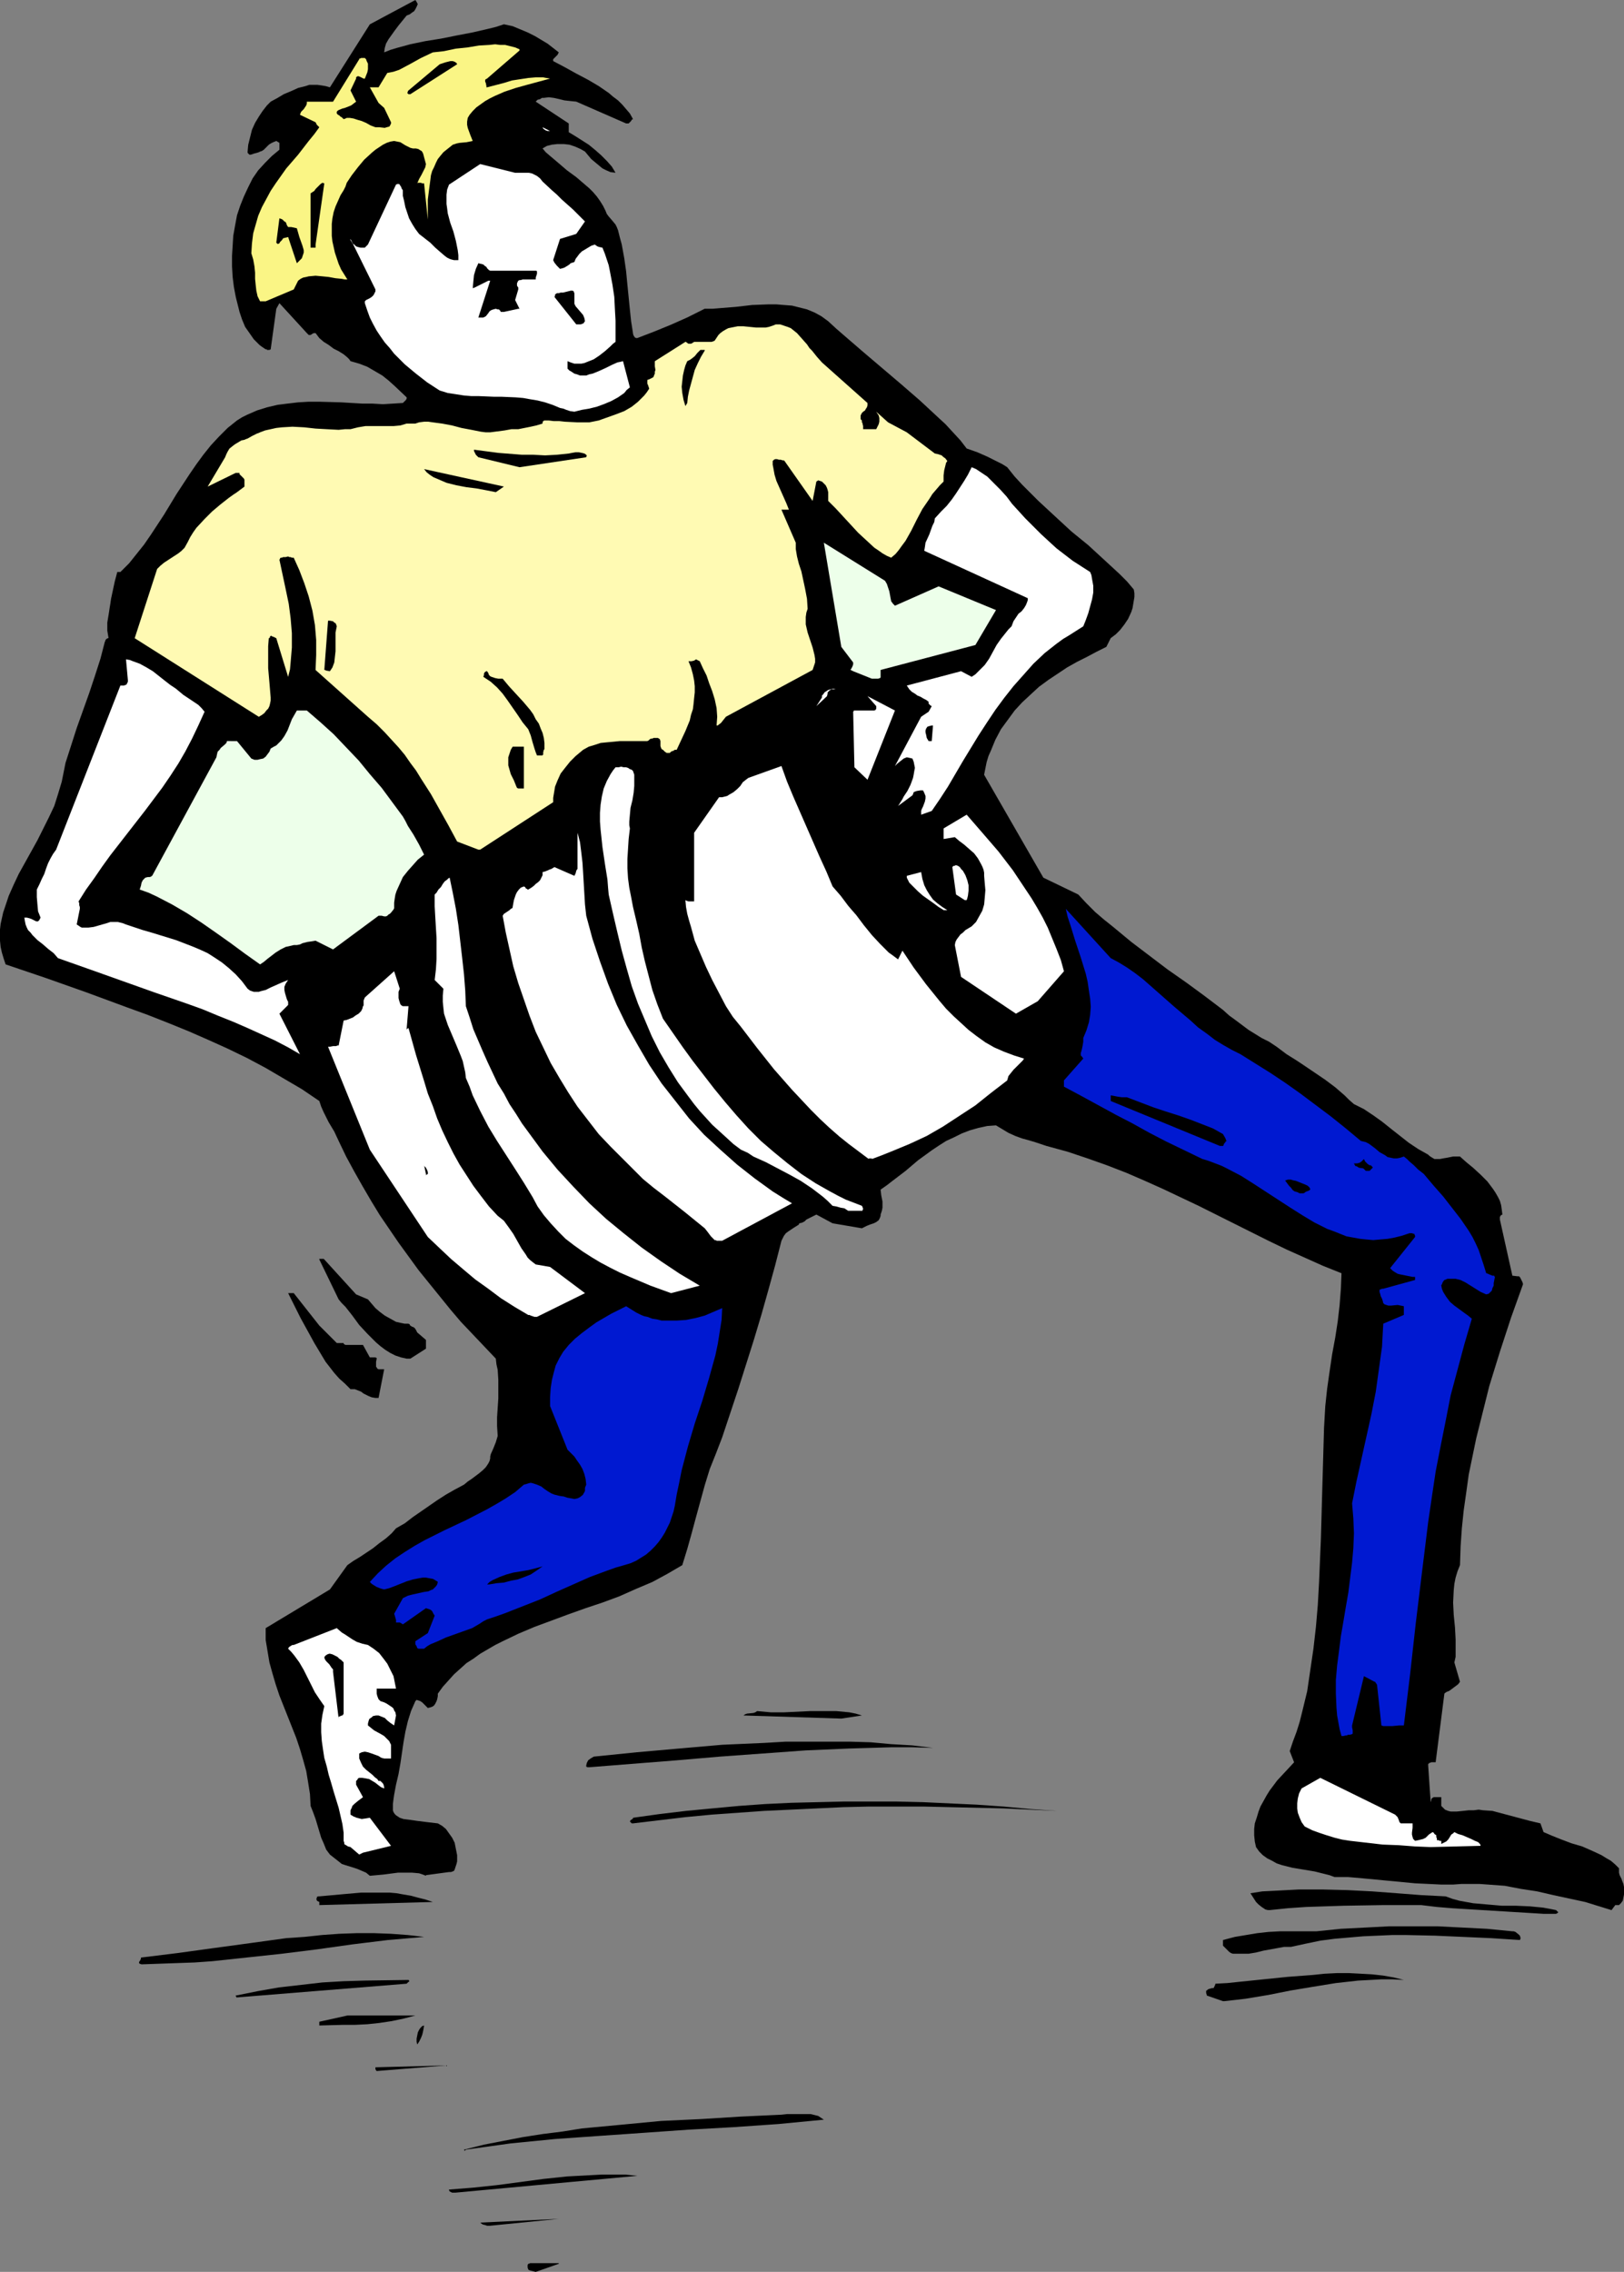 <?xml version="1.0" encoding="UTF-8" standalone="no"?>
<svg
   version="1.0"
   width="111.323mm"
   height="155.711mm"
   id="svg63"
   sodipodi:docname="Guy Carrying Keg.wmf"
   xmlns:inkscape="http://www.inkscape.org/namespaces/inkscape"
   xmlns:sodipodi="http://sodipodi.sourceforge.net/DTD/sodipodi-0.dtd"
   xmlns="http://www.w3.org/2000/svg"
   xmlns:svg="http://www.w3.org/2000/svg">
  <rect width="100%" height="100%" fill="#808080" stroke="none"/>
  <sodipodi:namedview
     id="namedview63"
     pagecolor="#ffffff"
     bordercolor="#000000"
     borderopacity="0.25"
     inkscape:showpageshadow="2"
     inkscape:pageopacity="0.0"
     inkscape:pagecheckerboard="0"
     inkscape:deskcolor="#d1d1d1"
     inkscape:document-units="mm" />
  <defs
     id="defs1">
    <pattern
       id="WMFhbasepattern"
       patternUnits="userSpaceOnUse"
       width="6"
       height="6"
       x="0"
       y="0" />
  </defs>
  <path
     style="fill:#000000;fill-opacity:1;fill-rule:evenodd;stroke:none"
     d="m 138.796,588.515 5.978,-2.101 v -0.162 h -6.786 -0.485 -0.162 l -0.323,0.162 h -0.162 l -0.162,0.323 v 0.646 l 0.162,0.485 v 0 l 0.162,0.162 0.485,0.162 0.646,0.162 z"
     id="path1" />
  <path
     style="fill:#000000;fill-opacity:1;fill-rule:evenodd;stroke:none"
     d="m 127,576.557 17.774,-1.778 -20.359,0.97 0.646,0.485 0.646,0.162 0.485,0.162 h 0.485 z"
     id="path2" />
  <path
     style="fill:#000000;fill-opacity:1;fill-rule:evenodd;stroke:none"
     d="m 117.952,567.993 47.181,-4.363 -3.07,-0.323 h -3.07 -3.07 l -3.07,0.162 -5.978,0.323 -6.14,0.646 -5.978,0.808 -6.14,0.808 -6.14,0.646 -6.14,0.485 v 0.162 l 0.162,0.323 0.323,0.162 0.323,0.162 h 0.323 z"
     id="path3" />
  <path
     style="fill:#000000;fill-opacity:1;fill-rule:evenodd;stroke:none"
     d="m 120.699,556.843 5.817,-0.808 5.817,-0.808 11.472,-1.131 11.472,-0.808 11.634,-0.808 11.472,-0.808 11.634,-0.646 11.634,-0.808 11.795,-1.131 -0.485,-0.323 -0.485,-0.323 -0.485,-0.323 -0.646,-0.162 -1.293,-0.323 h -1.454 -3.07 -1.616 l -1.454,0.162 -10.503,0.485 -10.341,0.646 -10.341,0.485 -10.179,0.97 -10.341,0.97 -5.009,0.808 -5.17,0.646 -5.17,0.808 -5.009,0.97 -5.009,0.97 -5.17,1.293 v 0 l 0.162,0.323 v 0 0 l 0.162,-0.162 z"
     id="path4" />
  <path
     style="fill:#000000;fill-opacity:1;fill-rule:evenodd;stroke:none"
     d="m 97.593,536.483 18.097,-1.454 -18.42,0.485 v 0.162 0.323 l 0.162,0.323 z"
     id="path5" />
  <path
     style="fill:#000000;fill-opacity:1;fill-rule:evenodd;stroke:none"
     d="m 108.096,529.696 v -0.162 l 0.162,-0.162 0.323,-0.485 0.485,-0.97 0.323,-0.808 0.162,-0.646 0.162,-0.808 0.162,-0.97 -0.485,0.162 -0.485,0.485 -0.323,0.485 -0.323,0.646 -0.162,0.808 -0.162,0.808 v 0.808 l 0.162,0.808 z"
     id="path6" />
  <path
     style="fill:#000000;fill-opacity:1;fill-rule:evenodd;stroke:none"
     d="m 82.728,524.686 6.14,-0.162 h 3.07 l 3.232,-0.162 3.07,-0.323 3.232,-0.485 3.07,-0.646 3.07,-0.808 H 89.999 l -7.271,1.616 z"
     id="path7" />
  <path
     style="fill:#000000;fill-opacity:1;fill-rule:evenodd;stroke:none"
     d="m 317.178,518.384 2.908,-0.323 2.747,-0.323 5.817,-0.97 5.655,-1.131 5.817,-0.97 5.978,-0.97 2.908,-0.323 2.908,-0.323 3.07,-0.162 2.908,-0.162 h 2.908 l 2.908,0.162 -2.585,-0.646 -2.747,-0.485 -2.908,-0.323 -2.908,-0.162 -3.07,-0.162 h -3.07 l -3.232,0.162 -3.07,0.323 -6.463,0.485 -6.302,0.646 -6.302,0.646 -3.07,0.323 -3.07,0.162 -0.162,0.485 -0.162,0.323 -0.162,0.323 h -0.323 l -0.646,0.162 -0.485,0.162 -0.323,0.323 H 312.492 v 0.162 0.485 l 0.162,0.485 v 0.162 0 l 4.201,1.454 z"
     id="path8" />
  <path
     style="fill:#000000;fill-opacity:1;fill-rule:evenodd;stroke:none"
     d="m 61.4,517.415 43.949,-3.555 0.323,-0.323 0.162,-0.162 h 0.162 v -0.162 -0.162 l -0.162,-0.162 -11.31,0.162 -5.494,0.162 -5.494,0.323 -5.655,0.646 -5.655,0.646 -5.494,0.97 -5.655,1.131 v 0.162 l 0.162,0.162 v 0.162 z"
     id="path9" />
  <path
     style="fill:#000000;fill-opacity:1;fill-rule:evenodd;stroke:none"
     d="m 36.678,508.85 4.524,-0.162 4.524,-0.162 4.686,-0.162 4.524,-0.323 9.048,-0.97 9.048,-0.97 9.048,-1.131 9.21,-1.293 9.21,-1.131 9.372,-0.808 -4.201,-0.485 -4.363,-0.323 -4.363,-0.162 H 92.423 l -4.524,0.162 -4.524,0.323 -4.524,0.485 -4.686,0.323 -9.372,1.293 -9.533,1.293 -9.372,1.293 -9.21,1.131 h -0.162 v 0.323 l -0.323,0.646 -0.162,0.162 v 0.323 l 0.162,0.162 z"
     id="path10" />
  <path
     style="fill:#000000;fill-opacity:1;fill-rule:evenodd;stroke:none"
     d="m 319.44,506.103 h 2.101 1.939 l 1.939,-0.323 1.939,-0.485 3.555,-0.646 1.777,-0.323 h 1.777 l 3.716,-0.808 3.878,-0.808 3.716,-0.485 3.716,-0.323 3.716,-0.323 3.716,-0.162 3.716,-0.162 h 3.716 l 7.433,0.162 7.271,0.323 7.271,0.323 7.433,0.485 0.162,-0.323 v -0.323 l -0.162,-0.485 -0.323,-0.323 -0.808,-0.646 -0.485,-0.162 h -0.323 l -6.625,-0.646 -6.302,-0.323 -6.463,-0.323 h -6.302 -6.302 l -6.14,0.323 -6.302,0.323 -6.302,0.646 h -3.232 -3.07 -3.07 l -3.07,0.162 -2.908,0.323 -2.908,0.485 -2.908,0.485 -3.07,0.808 v 1.454 l 0.323,0.323 0.485,0.485 0.323,0.323 0.485,0.485 0.485,0.323 z"
     id="path11" />
  <path
     style="fill:#000000;fill-opacity:1;fill-rule:evenodd;stroke:none"
     d="m 399.906,495.762 h 3.232 l 0.323,-0.162 0.162,-0.162 0.162,-0.162 v 0 0 h -0.162 l -0.162,-0.162 -0.323,-0.323 -1.616,-0.323 -1.777,-0.323 -3.393,-0.323 -3.716,-0.162 h -3.555 l -3.716,-0.323 -3.716,-0.323 -1.777,-0.323 -1.777,-0.323 -1.777,-0.485 -1.777,-0.646 -6.302,-0.323 -6.302,-0.485 -6.463,-0.485 -6.302,-0.323 -6.302,-0.162 h -6.463 l -3.07,0.162 -3.07,0.162 -3.232,0.162 -3.07,0.485 1.454,2.262 0.323,0.323 0.323,0.323 0.808,0.646 0.485,0.323 0.485,0.323 0.646,0.162 h 0.485 l 4.686,-0.485 4.686,-0.323 4.847,-0.162 5.009,-0.162 10.018,-0.162 h 10.018 l 4.039,0.485 3.878,0.323 7.917,0.485 7.917,0.485 z"
     id="path12" />
  <path
     style="fill:#000000;fill-opacity:1;fill-rule:evenodd;stroke:none"
     d="m 418.487,493.499 h 0.969 l 0.485,-0.485 0.485,-0.646 0.162,-0.808 0.162,-0.808 v -0.97 -0.97 l -0.162,-0.808 -0.323,-0.808 -0.162,-0.485 -0.162,-0.323 -0.323,-0.646 -0.162,-0.646 v -0.485 -0.646 l -0.969,-0.97 -1.131,-0.97 -1.131,-0.646 -1.293,-0.808 -2.424,-1.131 -2.585,-1.131 -2.747,-0.808 -2.585,-0.97 -2.424,-0.97 -1.131,-0.485 -1.131,-0.485 -0.808,-2.262 -2.747,-0.646 -2.424,-0.646 -2.424,-0.646 -2.424,-0.646 -2.424,-0.646 -2.424,-0.162 -1.131,-0.162 -1.293,0.162 h -1.293 l -1.454,0.162 -1.616,0.162 h -0.808 -0.808 l -0.646,-0.162 -0.808,-0.323 -0.485,-0.485 -0.485,-0.485 v -2.262 h -1.454 -0.485 l -0.323,0.162 -0.162,0.162 -0.162,0.162 v 0.323 l -0.162,0.485 -0.646,-9.534 v -0.323 l 0.162,-0.162 0.162,-0.162 h 0.162 l 0.323,-0.162 h 0.323 0.808 l 2.262,-17.775 0.162,-0.162 0.485,-0.323 0.485,-0.162 0.485,-0.323 0.646,-0.485 0.646,-0.485 0.646,-0.485 0.485,-0.646 -1.454,-5.009 0.323,-1.454 v -1.454 -3.07 l -0.162,-3.07 -0.323,-3.232 -0.162,-3.232 0.162,-3.232 0.162,-1.616 0.323,-1.616 0.485,-1.616 0.646,-1.616 0.162,-4.848 0.323,-4.686 0.485,-4.686 0.646,-4.525 0.646,-4.686 0.969,-4.686 0.969,-4.686 1.131,-4.525 1.131,-4.525 1.131,-4.525 2.747,-8.888 2.908,-8.888 3.07,-8.564 v -0.162 l -0.162,-0.485 -0.323,-0.646 -0.323,-0.646 h -0.162 v -0.162 h -0.485 l -1.293,-0.162 -3.232,-14.543 v -0.646 l 0.162,-0.323 0.162,-0.162 0.323,-0.162 -0.162,-1.293 -0.162,-1.131 -0.323,-1.131 -0.485,-0.97 -0.646,-1.131 -0.646,-0.97 -1.454,-1.939 -1.777,-1.778 -1.939,-1.778 -1.777,-1.454 -1.616,-1.454 h -1.777 l -0.808,0.162 -0.808,0.162 -0.969,0.162 -0.808,0.162 h -0.808 -0.646 l -0.808,-0.485 -0.485,-0.323 -0.323,-0.323 -2.585,-1.454 -2.424,-1.616 -4.524,-3.555 -2.424,-1.939 -2.262,-1.616 -2.424,-1.616 -1.293,-0.646 -1.293,-0.646 -1.293,-1.131 -1.131,-1.131 -2.424,-2.101 -2.585,-1.939 -5.009,-3.393 -2.424,-1.616 -2.585,-1.616 -2.585,-1.939 -1.939,-1.293 -1.939,-0.97 -3.393,-2.101 -3.232,-2.424 -1.777,-1.293 -1.616,-1.454 -4.686,-3.555 -4.847,-3.555 -4.847,-3.393 -4.686,-3.555 -4.686,-3.555 -4.686,-3.878 -2.424,-1.939 -2.262,-1.939 -2.262,-2.262 -2.101,-2.262 -9.048,-4.363 -15.35,-26.663 0.323,-1.616 0.323,-1.616 0.485,-1.616 0.646,-1.454 1.131,-2.747 1.454,-2.747 1.777,-2.424 1.777,-2.424 1.939,-2.101 2.262,-2.101 2.101,-1.939 2.424,-1.778 2.424,-1.616 2.424,-1.616 2.585,-1.454 2.585,-1.293 2.424,-1.293 2.585,-1.293 1.131,-2.262 1.293,-0.97 1.131,-1.131 1.131,-1.454 0.969,-1.454 0.808,-1.778 0.323,-0.97 0.162,-0.97 0.162,-0.97 0.162,-0.97 v -0.97 l -0.162,-0.97 -1.777,-2.101 -1.939,-1.939 -4.039,-3.717 -4.039,-3.717 -4.363,-3.555 -4.201,-3.878 -4.363,-4.04 -2.101,-2.101 -2.101,-2.101 -1.939,-2.101 -1.939,-2.424 -1.293,-0.808 -1.293,-0.646 -2.585,-1.293 -2.585,-1.131 -2.747,-0.97 -1.616,-2.101 -1.939,-2.101 -1.939,-2.101 -2.101,-1.939 -2.262,-2.101 -2.262,-2.101 -4.847,-4.201 -9.695,-8.241 -4.686,-4.04 -2.424,-2.101 -2.101,-1.939 -1.777,-1.293 -1.777,-0.97 -1.939,-0.808 -1.939,-0.485 -1.939,-0.485 -2.101,-0.162 -1.939,-0.162 h -2.101 l -4.201,0.162 -4.201,0.485 -4.039,0.323 -1.939,0.162 h -2.101 l -2.262,1.131 -2.262,1.131 -4.363,1.939 -4.363,1.778 -4.201,1.616 h -0.323 l -0.323,-0.162 -0.323,-0.485 -0.162,-0.485 v -0.162 l -0.485,-3.07 -0.323,-3.07 -0.323,-3.232 -0.323,-3.232 -0.323,-3.393 -0.485,-3.393 -0.646,-3.555 -0.485,-1.778 -0.485,-1.939 -0.323,-0.808 -0.323,-0.646 -0.808,-0.97 -0.969,-1.131 -0.485,-0.646 -0.323,-0.808 -0.646,-1.293 -0.808,-1.293 -0.808,-1.131 -0.969,-1.131 -0.969,-0.97 -1.131,-0.97 -2.262,-1.939 -2.424,-1.778 -2.262,-1.939 -2.101,-1.778 -1.131,-0.97 -0.808,-0.97 1.131,-0.646 1.293,-0.323 1.454,-0.162 h 1.616 l 1.454,0.162 1.454,0.485 1.454,0.646 1.131,0.646 1.616,1.939 1.939,1.616 0.969,0.808 0.969,0.485 1.131,0.485 1.293,0.162 -0.969,-1.616 -1.293,-1.454 -1.454,-1.454 -1.454,-1.293 -1.777,-1.454 -1.777,-1.131 -1.777,-1.131 -1.616,-0.97 v -2.262 l -8.564,-5.656 0.485,-0.485 0.646,-0.162 0.485,-0.323 h 0.485 l 1.293,-0.162 1.293,0.162 1.454,0.323 1.293,0.323 1.454,0.162 1.616,0.162 12.926,5.656 v 0 h 0.646 l 0.323,-0.323 0.323,-0.323 0.162,-0.323 0.323,-0.162 -0.808,-1.454 -0.969,-1.131 -0.969,-1.131 -1.131,-1.131 -1.293,-0.97 -1.131,-0.97 -2.585,-1.778 -2.747,-1.616 -3.07,-1.616 -2.908,-1.616 -3.07,-1.616 v -0.323 -0.162 l 0.323,-0.323 0.162,-0.162 0.323,-0.323 0.323,-0.323 0.323,-0.646 -1.454,-1.131 -1.454,-1.131 -1.616,-0.97 -1.616,-0.97 -1.939,-0.97 -1.939,-0.808 -1.939,-0.808 -2.262,-0.485 -1.939,0.646 -1.939,0.485 -4.201,0.97 -4.201,0.808 -4.039,0.808 -4.039,0.646 -3.878,0.808 -3.555,0.97 -1.616,0.485 -1.616,0.646 0.162,-1.131 0.323,-1.131 0.646,-1.131 0.808,-1.131 0.808,-1.131 0.969,-1.293 2.101,-2.585 0.808,-0.323 0.646,-0.485 0.485,-0.323 0.323,-0.485 0.162,-0.323 0.323,-0.646 V 1.293 L 108.257,1.131 108.096,0.808 107.934,0.485 107.611,0 95.816,6.302 85.475,22.623 84.344,22.3 83.374,22.138 82.243,21.976 h -0.969 -1.131 l -0.969,0.323 -1.939,0.485 -1.777,0.808 -1.939,0.808 -1.616,0.97 -1.777,0.97 -0.969,0.97 -1.131,1.454 -0.969,1.454 -0.969,1.616 -0.808,1.778 -0.485,1.939 -0.485,1.939 -0.162,1.778 v 0.323 l 0.162,0.162 0.323,0.323 h 0.323 l 0.485,-0.162 0.485,-0.162 0.646,-0.162 0.485,-0.162 0.323,-0.162 0.485,-0.162 0.485,-0.323 0.808,-0.808 0.485,-0.485 0.485,-0.323 0.646,-0.323 0.808,-0.323 0.808,0.485 v 1.778 l -1.939,1.616 -1.777,1.778 -1.777,1.939 -1.454,2.101 -1.131,2.262 -1.131,2.424 -0.969,2.424 -0.808,2.424 -0.485,2.585 -0.485,2.747 -0.162,2.585 -0.162,2.585 v 2.747 l 0.162,2.747 0.323,2.585 0.485,2.585 0.485,1.939 0.485,1.939 0.646,1.939 0.808,1.939 1.131,1.616 1.131,1.616 1.454,1.454 0.646,0.485 0.969,0.646 h 0.323 v 0.162 h 0.162 0.323 0.162 l 0.323,-0.162 1.454,-10.503 0.808,-1.454 7.109,7.756 0.323,0.323 0.162,0.162 h 0.323 0.162 l 0.485,-0.323 0.323,-0.162 h 0.485 l 0.485,0.646 0.485,0.646 1.131,0.97 1.293,0.808 1.293,0.97 1.293,0.646 1.293,0.808 0.969,0.808 0.485,0.485 0.323,0.485 1.131,0.323 1.131,0.323 2.101,0.808 1.939,1.131 1.939,1.131 1.616,1.293 1.616,1.454 3.07,2.909 v 0.323 l -0.162,0.323 -0.323,0.323 -0.162,0.162 -0.323,0.323 -2.585,0.162 -2.585,0.162 -2.747,-0.162 h -2.585 l -5.494,-0.323 -5.655,-0.162 h -2.747 l -2.747,0.162 -2.747,0.323 -2.585,0.323 -2.747,0.646 -2.585,0.808 -2.585,1.131 -1.293,0.646 -1.293,0.808 -2.424,1.939 -2.262,2.262 -2.101,2.262 -1.939,2.424 -1.777,2.424 -1.777,2.585 -3.393,5.171 -3.232,5.332 -3.393,5.171 -1.777,2.585 -1.939,2.424 -1.939,2.424 -2.262,2.262 h -0.808 l -0.646,2.424 -0.485,2.262 -0.485,2.262 -0.162,1.131 -0.162,0.97 -0.323,2.101 -0.323,1.939 v 2.101 l 0.323,1.939 h -0.162 l -0.323,0.162 -0.323,0.323 v 0.162 l -0.162,0.323 -1.131,4.363 -1.454,4.525 -1.454,4.363 -1.616,4.525 -1.616,4.525 -1.454,4.525 -1.454,4.525 -0.485,2.424 -0.485,2.424 -0.485,1.616 -0.485,1.616 -0.969,3.07 -1.454,3.07 -1.454,2.909 -1.454,2.909 -1.616,2.909 -1.616,2.909 -1.616,2.909 -1.293,2.747 -1.293,2.909 -0.969,2.909 -0.485,1.454 -0.323,1.454 -0.323,1.454 L 0,240.771 v 1.454 1.454 l 0.162,1.616 0.323,1.454 0.485,1.616 0.485,1.454 10.503,3.555 10.503,3.717 10.503,3.878 5.332,1.939 5.332,2.101 5.17,2.101 5.17,2.262 5.009,2.262 5.009,2.424 4.847,2.585 4.686,2.747 4.686,2.747 4.524,3.07 0.485,1.454 0.646,1.454 1.293,2.585 1.454,2.424 1.131,2.424 1.939,4.04 2.101,3.878 2.101,3.717 2.262,3.878 2.262,3.717 2.424,3.555 2.424,3.555 5.17,7.11 2.747,3.393 2.747,3.393 2.747,3.393 2.747,3.232 3.07,3.232 5.978,6.302 0.162,1.454 0.323,1.454 0.162,2.585 v 2.585 2.262 l -0.162,2.424 -0.162,2.424 v 2.262 l 0.162,2.585 -0.485,1.616 -0.646,1.616 -0.646,1.454 -0.162,0.646 v 0.485 l -0.162,0.646 -0.323,0.646 -0.646,0.97 -0.808,0.808 -0.969,0.808 -1.939,1.454 -0.969,0.646 -0.969,0.808 -2.424,1.293 -2.262,1.293 -2.262,1.454 -2.101,1.454 -2.101,1.454 -2.101,1.454 -2.101,1.616 -2.262,1.293 -1.131,1.293 -1.454,1.293 -1.777,1.293 -1.616,1.293 -3.393,2.262 -1.616,0.97 -1.616,1.131 -4.524,6.302 -16.643,10.019 v 3.07 l 0.485,2.909 0.485,2.909 0.808,2.909 0.808,2.747 0.969,2.909 4.363,10.988 0.969,2.909 0.808,2.747 0.808,2.909 0.485,2.909 0.485,3.07 0.162,3.07 0.646,1.616 0.646,1.778 0.969,3.232 0.485,1.616 0.646,1.454 0.646,1.616 0.969,1.293 2.262,1.778 0.808,0.646 0.969,0.323 2.101,0.646 0.969,0.323 1.131,0.485 1.131,0.485 0.969,0.808 1.777,-0.162 1.777,-0.162 3.716,-0.485 h 1.777 1.939 l 1.777,0.162 0.969,0.323 0.808,0.323 v -0.162 l 5.978,-0.808 h 0.485 l 0.485,-0.162 0.323,-0.162 0.162,-0.323 0.162,-0.485 0.162,-0.485 0.162,-0.485 0.162,-0.646 v -1.616 l -0.323,-1.616 -0.323,-1.616 -0.646,-1.293 -0.808,-1.131 -0.808,-1.131 -0.969,-0.808 -1.131,-0.646 -2.747,-0.323 -1.293,-0.162 -1.293,-0.162 -2.262,-0.323 -1.293,-0.162 -0.969,-0.323 -0.485,-0.323 -0.485,-0.323 -0.323,-0.323 -0.323,-0.485 -0.162,-0.485 v -0.485 -1.131 l 0.162,-1.293 0.162,-1.131 0.485,-2.585 0.646,-2.747 0.485,-2.747 0.808,-5.494 0.485,-2.747 0.646,-2.747 0.808,-2.585 1.131,-2.585 0.323,-0.323 0.485,0.162 0.485,0.162 0.485,0.323 0.808,0.808 0.323,0.323 0.323,0.323 0.646,-0.162 0.485,-0.162 0.485,-0.323 0.323,-0.485 0.323,-0.646 0.162,-0.485 0.162,-0.808 v -0.646 l 1.293,-1.778 1.454,-1.616 1.454,-1.616 1.616,-1.454 1.616,-1.454 1.777,-1.131 1.777,-1.293 1.939,-1.131 1.939,-1.131 1.939,-0.97 4.039,-1.939 4.201,-1.778 4.363,-1.616 4.363,-1.616 4.524,-1.616 4.363,-1.454 4.363,-1.616 4.363,-1.939 4.201,-1.778 3.878,-2.101 1.939,-1.131 1.939,-1.131 1.293,-4.201 1.131,-4.04 1.131,-4.201 2.262,-8.241 1.293,-4.201 1.616,-4.04 1.616,-4.201 4.201,-12.604 4.039,-12.766 1.939,-6.464 1.777,-6.302 1.777,-6.464 1.616,-6.302 0.323,-0.646 0.323,-0.646 0.485,-0.646 0.646,-0.485 1.454,-0.97 1.293,-0.808 v -0.162 l 0.162,-0.162 0.646,-0.162 0.646,-0.323 0.162,-0.162 0.323,-0.323 2.585,-1.293 4.201,2.262 7.594,1.293 0.646,-0.323 0.646,-0.323 0.808,-0.323 0.969,-0.323 0.646,-0.323 0.646,-0.485 0.323,-0.646 0.162,-0.485 v -0.323 l 0.323,-0.97 0.162,-0.808 v -0.808 -0.808 l -0.323,-1.616 -0.162,-1.454 1.616,-1.131 1.454,-1.131 3.393,-2.585 3.232,-2.747 3.555,-2.585 1.939,-1.293 1.777,-1.131 2.101,-0.97 1.939,-0.97 2.101,-0.808 2.262,-0.646 2.262,-0.485 2.262,-0.162 1.616,0.97 1.616,0.97 1.777,0.808 1.777,0.646 1.777,0.485 1.616,0.485 1.454,0.485 1.454,0.485 5.332,1.454 5.332,1.778 5.009,1.778 5.009,1.939 4.847,2.101 4.686,2.101 9.21,4.363 4.524,2.262 4.524,2.262 9.048,4.525 4.686,2.262 4.686,2.101 4.686,2.101 4.847,1.939 -0.162,4.04 -0.323,4.201 -0.485,4.201 -0.646,4.201 -0.808,4.363 -0.646,4.363 -0.646,4.525 -0.485,4.525 -0.323,5.656 -0.162,5.656 -0.323,11.311 -0.323,11.635 -0.485,11.473 -0.323,5.817 -0.485,5.656 -0.646,5.656 -0.808,5.494 -0.808,5.494 -1.293,5.333 -0.646,2.585 -0.808,2.585 -0.969,2.585 -0.808,2.424 1.131,2.909 -2.101,2.262 -2.262,2.424 -1.939,2.585 -0.808,1.293 -0.808,1.454 -0.808,1.454 -0.485,1.293 -0.485,1.616 -0.485,1.454 -0.162,1.454 v 1.616 l 0.162,1.616 0.323,1.454 0.808,1.131 0.969,0.97 1.131,0.808 1.293,0.646 1.131,0.646 1.454,0.485 2.585,0.646 2.908,0.485 2.908,0.485 2.585,0.646 1.293,0.323 1.293,0.485 h 3.555 l 3.716,0.323 3.393,0.323 3.393,0.323 6.786,0.646 3.393,0.162 3.393,0.162 h 3.07 l 2.262,-0.162 h 2.262 2.262 l 2.262,0.162 4.363,0.323 4.201,0.808 4.201,0.646 4.201,0.97 8.24,1.778 6.786,2.101 z"
     id="path13" />
  <path
     style="fill:#000000;fill-opacity:1;fill-rule:evenodd;stroke:none"
     d="m 82.728,493.499 29.407,-0.808 -1.939,-0.646 -1.939,-0.485 -1.777,-0.485 -1.939,-0.323 -1.777,-0.323 -1.777,-0.162 h -3.716 -3.716 l -3.716,0.323 -7.109,0.646 h -0.323 l -0.323,0.162 v 0.323 l -0.162,0.162 0.162,0.323 v 0.162 l 0.323,0.162 0.323,0.162 z"
     id="path14" />
  <path
     style="fill:#ffffff;fill-opacity:1;fill-rule:evenodd;stroke:none"
     d="m 94.038,479.926 7.271,-1.778 -5.494,-7.272 -0.969,0.162 -1.131,0.162 -0.646,-0.162 -0.646,-0.162 -0.808,-0.323 -0.808,-0.485 v -0.646 -0.485 l 0.323,-0.646 0.162,-0.485 0.485,-0.485 0.969,-0.808 1.293,-0.97 -1.777,-3.232 v -0.646 -0.323 l 0.323,-0.323 0.162,-0.323 0.323,-0.162 h 0.808 l 0.969,0.162 0.808,0.162 0.808,0.485 0.808,0.485 0.808,0.646 0.646,0.485 0.808,0.323 v -0.323 l -0.162,-0.646 -0.162,-0.323 -0.323,-0.323 -0.323,-0.323 h -0.485 l -0.323,-0.485 -0.646,-0.485 -0.646,-0.646 -0.808,-0.646 -0.808,-0.646 -0.808,-0.808 -0.485,-0.97 -0.485,-1.131 v -1.293 l 0.323,-0.162 0.323,-0.162 0.808,-0.162 0.808,0.162 0.969,0.323 1.777,0.646 0.485,0.323 0.323,0.162 0.646,0.162 h 1.777 v -3.555 l -0.485,-0.97 -0.646,-0.646 -0.646,-0.646 -0.808,-0.485 -1.777,-0.97 -0.808,-0.646 -0.808,-0.646 v -0.485 l 0.162,-0.646 0.162,-0.485 0.162,-0.162 v 0 l 0.485,-0.323 0.323,-0.323 0.808,-0.162 h 0.646 l 0.808,0.323 0.808,0.323 0.646,0.646 0.808,0.646 0.969,0.646 0.485,-2.585 -0.162,-0.808 -0.323,-0.485 -0.162,-0.485 -0.323,-0.323 -0.969,-0.646 -0.485,-0.323 -0.646,-0.323 -0.485,-0.162 -0.485,-0.162 -0.323,-0.323 -0.162,-0.162 -0.323,-0.808 -0.162,-0.646 v -1.293 h 5.009 l -0.323,-1.616 -0.323,-1.616 -0.808,-1.616 -0.808,-1.616 -0.969,-1.293 -1.131,-1.454 -1.454,-1.131 -1.454,-0.97 -1.454,-0.323 -1.454,-0.485 -1.131,-0.646 -0.969,-0.646 -0.969,-0.646 -0.808,-0.485 -1.293,-1.131 -11.149,4.363 h -0.323 l -0.323,0.162 -0.485,0.323 -0.162,0.162 -0.162,0.323 0.808,0.808 0.808,0.97 1.293,1.778 1.131,1.939 1.939,3.878 0.969,1.939 1.293,1.939 1.131,1.616 -0.485,2.262 -0.323,2.262 v 2.262 l 0.162,2.262 0.323,2.262 0.323,2.101 0.646,2.262 0.485,2.101 0.646,2.101 0.646,2.262 1.293,4.201 0.485,2.101 0.485,2.101 0.323,2.262 v 2.101 l 0.162,0.485 v 0.323 l 0.162,0.162 0.323,0.162 0.485,0.323 0.646,0.162 2.262,1.939 z"
     id="path15" />
  <path
     style="fill:#ffffff;fill-opacity:1;fill-rule:evenodd;stroke:none"
     d="m 370.66,478.471 12.926,-0.323 v -0.162 l -0.162,-0.323 -0.162,-0.162 -0.323,-0.323 -0.808,-0.323 -0.969,-0.485 -1.131,-0.485 -1.131,-0.485 -1.131,-0.323 -0.969,-0.485 -0.323,0.323 -0.485,0.323 -0.485,0.808 -0.323,0.485 -0.485,0.485 -0.646,0.323 -0.646,0.323 v -0.808 h -0.485 l -0.162,-0.162 h -0.485 v -0.323 -0.162 l -0.162,-0.323 v -0.485 l -0.485,-0.323 -0.162,-0.323 -0.323,-0.162 -0.969,0.646 -0.808,0.808 -0.646,0.323 -0.646,0.162 -0.646,0.162 -0.808,0.162 -0.485,-0.485 -0.162,-0.485 -0.162,-0.646 v -0.485 l 0.162,-1.293 v -1.131 h -3.07 l -0.162,-0.162 -0.162,-0.162 -0.162,-0.485 -0.323,-0.808 -0.646,-0.646 -19.389,-9.534 -4.847,2.747 -0.646,1.293 -0.323,1.293 -0.162,1.293 v 1.293 l 0.162,1.131 0.485,1.293 0.485,1.131 0.808,1.131 1.939,0.97 1.777,0.646 1.939,0.646 2.101,0.646 1.939,0.485 2.101,0.323 4.201,0.485 4.201,0.485 4.201,0.162 4.201,0.323 z"
     id="path16" />
  <path
     style="fill:#000000;fill-opacity:1;fill-rule:evenodd;stroke:none"
     d="m 164.002,472.331 6.786,-0.808 6.786,-0.808 6.786,-0.646 6.786,-0.485 6.786,-0.485 6.948,-0.323 6.786,-0.323 6.786,-0.323 6.786,-0.162 h 6.948 6.948 l 6.948,0.162 6.948,0.162 6.948,0.162 6.948,0.323 6.948,0.323 -6.948,-0.485 -6.948,-0.646 -6.948,-0.485 -6.948,-0.323 -6.948,-0.323 -6.786,-0.162 h -6.948 -6.786 l -6.786,0.162 -6.786,0.162 -6.786,0.323 -6.786,0.485 -6.948,0.646 -6.786,0.646 -6.786,0.808 -6.948,0.97 v 0.162 l -0.162,0.162 -0.485,0.323 -0.162,0.323 0.162,0.162 0.162,0.162 0.162,0.162 z"
     id="path17" />
  <path
     style="fill:#000000;fill-opacity:1;fill-rule:evenodd;stroke:none"
     d="m 152.691,457.788 22.459,-1.778 11.31,-0.97 11.149,-0.808 11.149,-0.808 11.149,-0.485 5.494,-0.162 5.494,-0.162 h 5.494 l 5.332,0.162 -5.332,-0.646 -5.494,-0.323 -5.332,-0.485 -5.494,-0.162 h -5.494 -5.494 -5.494 l -5.494,0.323 -10.987,0.485 -11.149,0.97 -10.987,0.97 -11.149,1.131 -0.808,0.485 -0.646,0.485 -0.323,0.646 -0.162,0.646 v 0.162 0.162 l 0.323,0.162 h 0.162 z"
     id="path18" />
  <path
     style="fill:#0019d1;fill-opacity:1;fill-rule:evenodd;stroke:none"
     d="m 348.039,449.708 0.646,-0.162 h 0.323 l 0.162,-0.162 h 0.485 l 0.646,-0.162 0.162,-0.162 v -0.162 -0.646 l -0.162,-0.808 v -0.323 -0.162 l 3.07,-12.766 2.747,1.454 h 0.162 l 0.162,0.323 0.162,0.162 0.162,0.323 1.131,10.503 0.485,0.162 h 0.646 0.808 0.969 l 1.616,-0.162 h 0.808 0.485 l 1.616,-13.25 1.454,-13.089 1.616,-13.25 1.616,-13.089 0.969,-6.625 0.969,-6.464 1.293,-6.625 1.293,-6.464 1.293,-6.625 1.777,-6.625 1.777,-6.625 1.939,-6.625 -0.969,-0.808 -1.131,-0.808 -2.424,-1.778 -1.131,-0.97 -0.969,-1.293 -0.808,-1.293 -0.323,-0.808 -0.162,-0.808 v -0.162 l 0.162,-0.162 0.162,-0.485 0.323,-0.485 0.162,-0.162 v 0 l 0.808,-0.323 h 0.646 0.646 0.808 l 1.293,0.323 1.293,0.646 1.293,0.808 1.293,0.808 1.293,0.808 1.454,0.646 0.646,-0.162 0.323,-0.323 0.485,-0.485 0.162,-0.646 0.323,-0.646 v -0.646 l 0.323,-1.616 -0.162,-0.162 v -0.162 h -0.485 l -0.808,-0.323 -0.323,-0.162 -0.485,-0.162 -0.646,-2.101 -0.646,-1.939 -0.646,-1.939 -0.808,-1.778 -0.808,-1.616 -0.969,-1.616 -2.101,-3.07 -2.262,-2.909 -2.262,-2.909 -2.424,-2.747 -2.585,-3.07 -0.808,-0.646 -0.646,-0.485 -1.131,-1.131 -1.131,-0.97 -0.646,-0.646 -0.808,-0.646 -0.969,0.323 -0.808,0.162 H 361.127 l -0.808,-0.162 -0.808,-0.162 -0.646,-0.485 -1.454,-0.808 -1.131,-0.97 -1.293,-0.97 -0.485,-0.323 -0.646,-0.323 -0.646,-0.162 -0.646,-0.162 -3.878,-3.232 -4.039,-3.232 -3.878,-2.909 -3.878,-2.909 -3.878,-2.747 -3.878,-2.585 -3.878,-2.424 -3.878,-2.424 -2.262,-1.131 -2.262,-1.293 -2.101,-1.293 -2.101,-1.616 -2.262,-1.616 -1.939,-1.778 -4.201,-3.555 -4.039,-3.555 -4.039,-3.555 -2.101,-1.616 -2.101,-1.454 -2.101,-1.293 -2.101,-1.131 -11.634,-12.766 0.485,2.101 0.646,1.939 1.293,4.201 1.454,4.363 1.293,4.201 0.485,2.101 0.323,2.262 0.323,2.101 0.162,2.101 -0.162,2.101 -0.323,1.939 -0.646,2.101 -0.808,1.939 v 0.97 l -0.162,0.97 -0.162,0.808 -0.162,0.646 -0.162,0.485 v 0.646 l 0.323,0.323 0.323,0.485 -5.009,5.656 v 1.616 l 4.524,2.424 8.887,4.848 4.363,2.262 4.363,2.424 4.363,2.262 4.686,2.262 4.686,2.262 1.616,0.485 3.393,1.293 1.616,0.808 3.393,1.778 3.07,1.939 6.463,4.201 3.232,2.101 3.07,1.939 3.232,1.939 3.232,1.616 1.777,0.646 1.616,0.646 1.616,0.646 1.777,0.323 1.777,0.323 1.616,0.162 1.777,0.162 1.777,-0.162 1.939,-0.162 1.777,-0.323 1.939,-0.485 1.939,-0.646 h 0.646 l 0.485,0.162 h 0.162 v 0.162 l 0.162,0.323 v 0.323 l -6.463,8.08 0.646,0.646 0.485,0.323 0.808,0.485 0.646,0.162 1.616,0.323 1.616,0.323 h 0.323 0.323 v 0.323 0.485 l -8.24,2.262 h -0.323 l -0.323,0.162 h -0.162 l -0.162,0.162 v 0.485 l 0.162,0.485 0.162,0.646 0.323,0.646 0.162,0.485 0.162,0.646 0.323,0.323 0.485,0.162 0.485,0.162 h 0.808 l 1.616,-0.162 0.808,0.162 0.808,0.162 v 1.131 1.131 l -5.332,2.262 -0.162,2.909 -0.162,3.07 -0.808,5.817 -0.808,5.817 -1.131,5.817 -2.585,11.635 -1.293,5.817 -1.131,5.656 0.162,1.939 0.162,1.939 0.162,3.878 -0.162,3.878 -0.323,3.717 -0.485,3.878 -0.485,3.878 -0.646,3.717 -0.646,3.878 -0.646,3.717 -0.485,3.878 -0.485,3.717 -0.323,3.717 v 3.555 l 0.162,3.717 0.162,1.939 0.323,1.778 0.323,1.778 0.485,1.778 z"
     id="path19" />
  <path
     style="fill:#000000;fill-opacity:1;fill-rule:evenodd;stroke:none"
     d="m 87.737,444.699 0.485,-0.162 0.323,-0.162 h 0.162 l 0.162,-0.162 0.162,-0.323 v -0.646 -12.604 0 l -0.323,-0.323 -0.323,-0.323 -0.485,-0.323 -0.485,-0.485 -0.646,-0.323 -0.646,-0.323 -0.646,-0.162 h -0.162 l -0.485,0.162 -0.485,0.323 -0.162,0.162 -0.162,0.323 0.162,0.485 0.323,0.485 0.808,0.808 0.646,0.97 0.323,0.323 v 0.646 l 1.454,12.119 v -0.646 z"
     id="path20" />
  <path
     style="fill:#000000;fill-opacity:1;fill-rule:evenodd;stroke:none"
     d="m 217.969,445.184 5.332,-0.808 -1.616,-0.485 -1.616,-0.323 -3.393,-0.323 h -3.393 -3.393 l -6.786,0.323 h -3.393 l -3.555,-0.323 -0.485,0.323 -0.485,0.162 -1.616,0.162 -0.485,0.162 -0.485,0.323 z"
     id="path21" />
  <path
     style="fill:#0019d1;fill-opacity:1;fill-rule:evenodd;stroke:none"
     d="m 109.873,427.085 0.808,-0.646 0.808,-0.485 1.939,-0.808 2.101,-0.97 2.262,-0.808 2.262,-0.808 2.262,-0.808 1.939,-1.131 0.969,-0.646 0.969,-0.485 2.424,-0.808 2.262,-0.808 4.524,-1.778 4.524,-1.778 4.201,-1.939 4.363,-1.939 4.363,-1.939 4.363,-1.616 2.262,-0.808 2.262,-0.646 1.616,-0.485 1.454,-0.646 1.293,-0.808 1.293,-0.808 1.131,-0.97 1.131,-1.131 0.969,-1.131 0.808,-1.131 0.808,-1.293 0.646,-1.293 0.646,-1.293 0.485,-1.454 0.485,-1.454 0.323,-1.454 0.485,-2.909 0.646,-3.07 0.646,-3.232 0.808,-3.07 0.808,-3.07 1.777,-5.979 1.939,-5.817 1.777,-5.979 0.808,-2.909 0.808,-2.909 0.646,-3.07 0.485,-3.07 0.485,-3.07 0.162,-3.07 -2.262,0.97 -2.262,0.97 -2.424,0.646 -2.424,0.485 -2.424,0.162 h -2.585 -1.293 l -1.293,-0.323 -1.131,-0.162 -1.293,-0.485 -0.808,-0.162 -0.808,-0.323 -1.293,-0.646 -2.585,-1.616 -1.939,0.97 -1.939,0.97 -1.939,1.131 -1.939,1.131 -1.777,1.293 -1.939,1.454 -1.777,1.454 -1.616,1.616 -1.454,1.778 -0.969,1.616 -0.969,1.939 -0.485,1.778 -0.485,1.939 -0.323,2.101 -0.162,2.424 v 2.262 l 4.524,11.311 1.777,1.778 0.646,0.97 0.808,1.131 0.646,1.131 0.485,1.293 0.323,1.293 0.162,1.454 -0.323,0.808 v 0.808 l -0.323,0.646 -0.162,0.162 v 0.162 l -0.808,0.646 -0.646,0.323 -0.808,0.162 -0.808,-0.162 -0.969,-0.162 -0.485,-0.162 -0.485,-0.162 -1.131,-0.162 -1.293,-0.323 -0.808,-0.323 -0.808,-0.485 -0.969,-0.646 -0.808,-0.646 -1.131,-0.485 -0.969,-0.323 -0.646,-0.162 -0.646,0.162 -0.485,0.162 -0.646,0.162 -2.262,1.939 -2.424,1.616 -2.424,1.454 -2.585,1.454 -5.332,2.747 -5.494,2.585 -5.17,2.585 -2.585,1.454 -2.585,1.616 -2.424,1.616 -2.424,1.939 -2.101,1.939 -2.101,2.262 0.485,0.485 0.485,0.323 0.808,0.485 0.808,0.323 0.485,0.162 0.646,0.162 1.293,-0.323 1.293,-0.485 1.616,-0.646 1.616,-0.646 1.616,-0.485 1.616,-0.323 0.969,-0.162 h 0.808 l 0.808,0.162 0.969,0.162 0.323,0.162 0.485,0.323 0.323,0.162 0.162,0.162 v 0 l -0.162,0.646 -0.323,0.485 -0.485,0.485 -0.323,0.323 -0.485,0.162 -0.646,0.323 -1.131,0.162 -1.454,0.323 -1.454,0.323 -1.293,0.323 -0.646,0.323 -0.646,0.323 -2.262,4.04 0.162,0.485 0.323,1.131 v 0.646 h 0.646 0.323 l 0.323,0.162 0.485,0.323 5.978,-4.201 0.485,0.162 0.485,0.162 0.323,0.162 0.323,0.323 0.323,0.646 0.323,0.485 -1.777,4.525 -3.232,2.101 v 0.808 l 0.323,0.485 0.162,0.485 0.323,0.162 h 0.162 z"
     id="path22" />
  <path
     style="fill:#000000;fill-opacity:1;fill-rule:evenodd;stroke:none"
     d="m 126.677,410.441 1.939,-0.323 1.939,-0.162 1.777,-0.485 1.777,-0.323 1.777,-0.646 1.616,-0.646 1.454,-0.97 1.616,-1.131 -1.777,0.485 -1.939,0.485 -1.939,0.323 -1.939,0.323 -1.777,0.485 -1.777,0.646 -1.777,0.808 -0.808,0.485 -0.646,0.646 z"
     id="path23" />
  <path
     style="fill:#ffffff;fill-opacity:1;fill-rule:evenodd;stroke:none"
     d="m 350.786,368.751 3.07,-23.108 z"
     id="path24" />
  <path
     style="fill:#000000;fill-opacity:1;fill-rule:evenodd;stroke:none"
     d="m 72.387,364.226 v -0.97 -1.131 z"
     id="path25" />
  <path
     style="fill:#000000;fill-opacity:1;fill-rule:evenodd;stroke:none"
     d="m 97.27,362.126 h 0.808 l 1.454,-7.433 h -0.969 -0.485 l -0.323,-0.162 -0.162,-0.323 v 0 l -0.162,-0.162 v -0.323 -0.162 -0.808 l 0.162,-0.808 v -0.162 l -0.323,-0.162 H 96.785 95.816 l -1.777,-3.232 h -4.039 -0.323 -0.162 l -0.323,-0.162 -0.162,-0.162 v -0.162 h -1.777 l -4.524,-4.525 -6.625,-8.403 h -1.454 l 3.232,6.464 1.777,3.232 1.777,3.232 1.939,3.232 0.969,1.616 1.131,1.454 1.131,1.454 1.293,1.454 1.454,1.293 1.454,1.454 h 1.131 l 0.808,0.323 0.808,0.323 0.646,0.485 1.293,0.646 0.808,0.323 z"
     id="path26" />
  <path
     style="fill:#000000;fill-opacity:1;fill-rule:evenodd;stroke:none"
     d="m 106.318,351.945 4.039,-2.585 v -2.262 l -2.262,-1.939 -0.162,-0.323 -0.162,-0.323 -0.323,-0.485 -0.485,-0.323 h -0.162 l -0.485,-0.323 -0.162,-0.162 v -0.162 l -0.323,-0.162 v 0 h -0.969 l -0.808,-0.162 -1.454,-0.323 -1.454,-0.808 -1.454,-0.808 -1.293,-0.97 -1.131,-0.97 -0.969,-1.131 -0.969,-1.131 -3.07,-1.293 -8.24,-9.049 v 0 l -0.162,-0.162 h -0.485 -0.485 -0.162 v 0.162 l 5.009,10.342 0.808,0.97 0.969,0.97 1.777,2.262 1.777,2.424 2.101,2.262 2.262,2.262 1.131,0.97 1.293,0.97 1.293,0.808 1.293,0.646 1.454,0.485 1.454,0.323 z"
     id="path27" />
  <path
     style="fill:#ffffff;fill-opacity:1;fill-rule:evenodd;stroke:none"
     d="m 139.119,341.119 12.442,-6.14 -9.048,-6.787 -3.716,-0.646 -0.646,-0.485 -0.808,-0.646 -0.646,-0.646 -0.485,-0.808 -1.131,-1.616 -2.101,-3.717 -1.131,-1.616 -1.293,-1.778 -1.616,-1.293 -2.262,-2.424 -2.101,-2.747 -1.939,-2.585 -1.777,-2.747 -1.777,-2.747 -1.616,-2.909 -1.454,-2.909 -1.454,-3.07 -1.293,-3.07 -1.131,-3.232 -1.293,-3.232 -0.969,-3.232 -2.101,-6.787 -1.939,-6.948 -0.323,0.162 v 0 0.162 h -0.162 l 0.485,-5.979 h -1.454 l -0.323,-0.162 -0.323,-0.323 -0.162,-0.485 -0.162,-0.485 -0.162,-0.646 v -0.808 -0.808 l 0.323,-0.808 -1.454,-4.525 -7.594,6.787 -0.323,0.808 v 0.646 0.485 0.162 l -0.162,0.162 -0.162,0.646 -0.323,0.646 -0.646,0.646 -0.808,0.485 -0.646,0.485 -1.616,0.646 -0.808,0.162 -1.293,6.464 H 87.414 l -0.323,0.162 h -0.808 l -0.808,0.162 h -0.485 l 10.826,26.663 15.027,22.623 3.07,2.909 2.908,2.747 3.232,2.747 3.07,2.585 3.393,2.424 3.232,2.424 3.555,2.262 3.555,2.101 h 0.323 l 0.323,0.162 0.969,0.323 h 0.323 z"
     id="path28" />
  <path
     style="fill:#ffffff;fill-opacity:1;fill-rule:evenodd;stroke:none"
     d="m 173.858,334.978 7.433,-1.939 -5.17,-3.07 -4.847,-3.232 -5.009,-3.555 -4.686,-3.717 -4.524,-3.717 -4.363,-4.04 -4.201,-4.363 -4.039,-4.363 -3.878,-4.686 -3.555,-4.848 -1.777,-2.424 -1.616,-2.585 -1.616,-2.424 -1.454,-2.747 -1.616,-2.585 -1.293,-2.747 -1.293,-2.747 -1.293,-2.909 -2.424,-5.656 -0.969,-3.07 -0.969,-2.909 -0.162,-4.04 -0.323,-4.201 -0.485,-4.363 -0.485,-4.201 -0.485,-4.201 -0.646,-4.201 -0.808,-4.201 -0.808,-3.878 -0.323,0.162 -0.323,0.323 -0.646,0.485 -0.485,0.646 -0.485,0.808 -0.646,0.646 -0.485,0.808 -0.485,0.485 v 3.07 l 0.162,2.909 0.323,5.333 v 2.747 2.585 l -0.162,2.747 -0.323,2.747 2.262,2.262 -0.162,1.778 v 1.616 l 0.162,1.616 0.162,1.454 0.485,1.454 0.485,1.454 2.262,5.332 1.131,2.747 0.485,1.293 0.323,1.454 0.323,1.454 0.162,1.454 0.969,2.262 0.808,2.262 1.939,4.04 2.101,4.04 2.262,3.717 4.686,7.272 2.262,3.555 2.262,3.717 1.293,2.424 1.616,2.262 1.777,2.101 1.939,2.101 1.939,1.939 2.101,1.616 2.262,1.616 2.262,1.454 2.424,1.454 2.424,1.293 2.585,1.293 2.585,1.131 5.332,2.262 z"
     id="path29" />
  <path
     style="fill:#ffffff;fill-opacity:1;fill-rule:evenodd;stroke:none"
     d="m 187.107,321.405 18.097,-9.695 -2.424,-1.454 -2.585,-1.616 -4.686,-3.393 -4.524,-3.555 -4.363,-3.878 -4.201,-3.878 -3.878,-4.201 -3.555,-4.525 -3.555,-4.525 -3.232,-4.848 -2.908,-5.009 -2.908,-5.171 -2.585,-5.333 -2.262,-5.494 -2.101,-5.817 -1.939,-5.817 -1.616,-5.979 -0.323,-2.909 -0.162,-2.747 -0.323,-5.494 -0.162,-2.585 -0.323,-2.747 -0.323,-2.585 -0.646,-2.424 v 9.372 0 l -0.162,0.162 -0.162,0.323 -0.162,0.646 -0.323,0.646 -5.17,-2.262 -0.808,0.485 -0.485,0.162 -0.323,0.162 -0.808,0.323 -0.646,0.162 v 0.808 l -0.323,0.646 -0.323,0.646 -0.485,0.485 -0.646,0.485 -0.485,0.485 -0.646,0.485 -0.808,0.485 h -0.162 l -0.162,-0.162 -0.323,-0.162 -0.162,-0.323 -0.323,-0.162 -0.808,0.323 -0.485,0.485 -0.485,0.646 -0.323,0.646 -0.485,1.454 -0.323,1.778 v 0.162 l -0.162,0.162 -0.323,0.162 -0.323,0.323 -0.969,0.646 -0.485,0.323 -0.323,0.485 0.808,4.363 0.969,4.363 0.969,4.363 1.293,4.363 1.454,4.201 1.454,4.201 1.616,4.201 1.939,4.04 1.939,4.04 2.262,3.878 2.262,3.717 2.424,3.717 2.747,3.555 2.747,3.555 3.07,3.232 3.232,3.232 2.585,2.585 2.585,2.585 2.747,2.262 2.747,2.101 5.332,4.201 2.585,2.101 2.585,2.101 0.646,0.808 0.485,0.646 0.485,0.646 0.323,0.323 0.323,0.323 0.323,0.323 h 0.323 l 0.162,0.162 z"
     id="path30" />
  <path
     style="fill:#ffffff;fill-opacity:1;fill-rule:evenodd;stroke:none"
     d="m 219.746,313.648 h 3.555 0.162 v -0.162 l 0.162,-0.323 -0.162,-0.485 -0.162,-0.323 -2.101,-0.808 -2.101,-0.808 -1.939,-0.97 -2.101,-1.131 -3.716,-2.101 -3.716,-2.424 -3.555,-2.747 -3.555,-2.909 -3.393,-2.909 -3.232,-3.232 -3.07,-3.393 -2.908,-3.393 -2.908,-3.555 -2.747,-3.555 -2.747,-3.555 -2.585,-3.555 -5.17,-7.433 -1.454,-3.717 -1.293,-3.717 -0.969,-3.717 -0.969,-3.717 -0.808,-3.555 -0.646,-3.555 -0.808,-3.555 -0.808,-3.393 -0.485,-2.585 -0.485,-2.424 -0.323,-2.424 -0.162,-2.585 v -2.424 l 0.162,-2.585 0.162,-2.585 0.323,-2.747 -0.162,-0.808 v -0.97 l 0.162,-1.778 0.162,-1.778 0.485,-1.939 0.323,-1.939 0.162,-1.778 v -1.939 -0.97 l -0.323,-0.97 -0.323,-0.323 -0.485,-0.162 -0.485,-0.323 -0.485,-0.162 h -0.646 l -0.646,-0.162 -0.646,0.162 h -0.808 l -0.646,0.808 -0.646,0.97 -0.969,1.778 -0.808,1.939 -0.485,2.101 -0.323,2.101 -0.162,2.101 v 2.262 l 0.162,2.101 0.485,4.525 0.646,4.363 0.646,4.04 0.162,2.101 0.162,1.778 1.131,5.009 1.131,4.848 1.131,4.686 1.293,4.686 1.293,4.525 1.616,4.525 1.777,4.201 1.777,4.201 2.101,4.201 2.262,3.878 2.424,3.878 2.747,3.717 1.454,1.939 1.454,1.778 1.616,1.778 1.616,1.778 1.777,1.616 1.777,1.616 1.939,1.778 1.939,1.454 1.777,0.808 1.454,0.97 3.232,1.454 3.07,1.616 3.07,1.616 2.908,1.616 2.908,1.939 2.747,2.101 1.293,1.131 1.293,1.293 0.969,0.162 1.131,0.323 0.969,0.162 0.485,0.323 z"
     id="path31" />
  <path
     style="fill:#000000;fill-opacity:1;fill-rule:evenodd;stroke:none"
     d="m 337.537,309.124 h 0.162 l 0.323,-0.162 0.162,-0.162 0.323,-0.162 0.485,-0.162 0.485,-0.323 -0.162,-0.485 -0.485,-0.485 -0.646,-0.323 -0.808,-0.323 -1.616,-0.646 -0.808,-0.162 -0.485,-0.162 h -0.323 -0.485 l -0.485,0.162 h -0.162 v 0.162 l 0.969,1.293 0.485,0.485 0.485,0.646 0.485,0.323 0.646,0.162 0.646,0.323 z"
     id="path32" />
  <path
     style="fill:#000000;fill-opacity:1;fill-rule:evenodd;stroke:none"
     d="m 110.843,304.114 v -0.485 l -0.162,-0.485 -0.162,-0.323 -0.162,-0.323 -0.323,-0.323 -0.162,-0.162 v -0.162 l 0.485,2.262 v 0.323 0 l 0.162,-0.162 z"
     id="path33" />
  <path
     style="fill:#000000;fill-opacity:1;fill-rule:evenodd;stroke:none"
     d="m 354.825,303.307 0.808,-0.808 v -0.162 l -0.162,-0.162 -0.162,-0.162 -0.162,-0.162 h -0.323 l -0.485,-0.323 -0.323,-0.323 -0.323,-0.323 -0.162,-0.323 -0.162,-0.323 -0.323,0.323 -0.323,0.323 -0.485,0.323 -0.646,0.162 h -0.808 l 0.162,0.323 0.162,0.323 0.485,0.162 0.485,0.323 1.131,0.162 0.323,0.323 0.323,0.323 z"
     id="path34" />
  <path
     style="fill:#ffffff;fill-opacity:1;fill-rule:evenodd;stroke:none"
     d="m 225.886,300.236 2.585,-0.97 2.424,-0.97 4.686,-1.939 4.524,-2.101 4.201,-2.424 4.201,-2.747 4.201,-2.747 4.039,-3.232 4.201,-3.232 0.323,-1.131 0.646,-0.808 0.646,-0.808 0.646,-0.646 0.646,-0.646 0.485,-0.485 0.646,-0.646 0.323,-0.485 -2.585,-0.808 -2.585,-0.97 -2.585,-1.131 -2.262,-1.293 -2.262,-1.616 -2.101,-1.616 -1.939,-1.778 -1.939,-1.778 -1.939,-1.939 -1.777,-2.101 -3.393,-4.201 -3.232,-4.363 -2.908,-4.363 -1.131,2.262 -1.293,-0.97 -1.131,-0.808 -2.262,-2.262 -2.101,-2.262 -2.101,-2.585 -1.939,-2.585 -1.131,-1.293 -0.969,-1.131 -1.939,-2.585 -2.101,-2.424 -1.616,-3.878 -1.777,-3.878 -3.393,-7.756 -3.393,-7.756 -1.616,-3.878 -1.454,-4.04 -8.564,3.07 -0.646,0.485 -0.808,0.646 -0.646,0.97 -0.808,0.808 -0.969,0.808 -1.131,0.646 -0.485,0.323 -0.646,0.162 -0.646,0.162 h -0.808 l -6.463,9.211 v 17.775 h -0.808 -0.646 l -0.485,-0.162 -0.323,-0.162 0.162,1.778 0.323,1.778 0.485,1.778 0.485,1.616 0.969,3.555 1.454,3.393 1.454,3.393 1.616,3.393 3.555,6.787 1.777,2.747 2.101,2.585 4.201,5.494 4.363,5.494 4.686,5.332 2.424,2.585 2.424,2.585 2.424,2.424 2.424,2.262 2.585,2.262 2.424,1.939 2.585,1.939 2.585,1.939 v -0.162 h 0.808 z"
     id="path35" />
  <path
     style="fill:#000000;fill-opacity:1;fill-rule:evenodd;stroke:none"
     d="m 316.047,296.843 h 0.808 l 0.162,-0.162 v -0.162 l 0.162,-0.323 0.323,-0.323 v -0.162 l 0.323,-0.162 v 0 l -0.162,-0.162 -0.162,-0.485 -0.646,-1.131 -2.585,-1.454 -2.908,-1.131 -2.908,-1.131 -3.232,-1.131 -3.07,-0.97 -3.393,-1.131 -3.393,-1.293 -3.393,-1.293 h -0.646 -0.646 l -1.131,-0.162 -0.808,-0.162 -0.969,-0.162 v 1.454 z"
     id="path36" />
  <path
     style="fill:#ffffff;fill-opacity:1;fill-rule:evenodd;stroke:none"
     d="m 77.719,273.089 -5.332,-10.503 2.262,-2.262 v -0.808 l -0.323,-0.646 -0.485,-1.616 -0.162,-0.808 v -0.808 l 0.323,-0.808 0.323,-0.485 0.323,-0.485 -1.616,0.646 -1.454,0.646 -1.454,0.646 -0.646,0.323 -0.646,0.323 -1.293,0.323 -0.485,0.162 H 66.409 65.762 l -0.485,-0.162 -0.485,-0.162 -0.646,-0.485 -1.454,-1.939 -1.616,-1.778 -1.777,-1.616 -1.777,-1.454 -1.939,-1.293 -1.777,-1.131 -2.101,-0.97 -1.939,-0.808 -2.101,-0.808 -2.101,-0.808 -4.201,-1.293 -2.101,-0.646 -2.262,-0.646 -4.363,-1.454 -0.808,-0.323 -0.646,-0.162 -0.646,-0.162 H 29.892 28.599 l -0.969,0.323 -1.131,0.323 -1.131,0.323 -1.131,0.323 -1.293,0.162 h -0.646 -0.646 -0.485 l -0.323,-0.162 -0.485,-0.323 -0.485,-0.323 0.808,-4.04 v -0.162 -0.323 l -0.162,-0.485 v -0.485 l -0.162,-0.485 1.939,-3.07 2.101,-2.909 2.101,-3.07 2.101,-2.909 9.048,-11.635 4.363,-5.817 2.101,-3.07 2.101,-3.232 1.777,-3.07 1.777,-3.393 1.616,-3.393 1.616,-3.555 -0.808,-0.97 -0.808,-0.808 -1.939,-1.293 -1.939,-1.293 -0.969,-0.808 -0.969,-0.808 -1.454,-0.97 -1.454,-1.131 -3.07,-2.424 -1.616,-0.97 -1.777,-0.97 -1.777,-0.646 -0.808,-0.323 -0.969,-0.162 0.485,5.333 v 0.485 l -0.162,0.323 -0.162,0.323 -0.162,0.162 h -0.162 l -0.323,0.162 h -0.969 l -16.643,42.498 -0.808,1.131 -0.646,1.131 -0.646,1.293 -0.485,1.293 -0.485,1.454 -0.646,1.293 -0.646,1.454 -0.646,1.293 v 1.939 l 0.162,1.939 0.162,1.778 0.323,0.808 0.323,0.808 -0.162,0.323 -0.162,0.323 -0.162,0.162 -0.162,0.162 H 9.372 L 8.725,238.347 8.079,238.024 7.594,237.862 6.948,237.701 H 6.302 l 0.162,0.97 0.162,0.808 0.323,0.808 0.323,0.646 0.646,0.646 0.485,0.646 1.293,1.293 1.454,1.131 1.293,1.131 1.454,1.131 1.131,1.293 8.24,2.909 16.804,5.979 8.402,2.909 4.039,1.454 3.878,1.616 4.039,1.616 3.716,1.616 3.555,1.616 3.555,1.616 3.393,1.778 z"
     id="path37" />
  <path
     style="fill:#ffffff;fill-opacity:1;fill-rule:evenodd;stroke:none"
     d="m 263.211,262.586 5.655,-3.232 6.786,-7.756 -0.808,-2.909 -1.131,-2.909 -1.131,-2.747 -1.131,-2.747 -1.293,-2.585 -1.454,-2.585 -1.454,-2.424 -1.616,-2.424 -1.616,-2.424 -1.616,-2.424 -3.716,-4.848 -4.039,-4.686 -4.201,-4.848 -5.978,3.555 v 2.747 l 2.908,-0.485 1.131,0.97 1.293,0.97 1.293,1.131 1.293,1.131 0.969,1.293 0.808,1.454 0.323,0.646 0.323,0.808 0.162,0.808 v 0.808 l 0.162,1.939 0.162,1.778 -0.162,1.939 -0.162,1.778 -0.485,1.616 -0.808,1.454 -0.808,1.454 -1.131,1.131 -1.616,0.97 -0.646,0.646 -0.646,0.485 -0.485,0.646 -0.485,0.646 -0.323,0.646 -0.162,0.808 1.616,8.241 z"
     id="path38" />
  <path
     style="fill:#edffea;fill-opacity:1;fill-rule:evenodd;stroke:none"
     d="m 67.378,249.82 0.969,-0.646 0.969,-0.808 2.101,-1.616 1.293,-0.808 1.293,-0.646 1.454,-0.323 0.646,-0.162 h 0.808 l 0.808,-0.162 0.646,-0.323 1.293,-0.323 1.131,-0.162 0.969,-0.162 4.524,2.262 11.795,-8.726 h 0.485 0.323 l 0.646,0.162 h 0.323 0.162 l 0.323,-0.162 0.162,-0.162 0.162,-0.162 0.323,-0.162 0.323,-0.323 0.646,-0.808 0.162,-0.323 v -0.323 -1.131 l 0.162,-1.131 0.162,-0.97 0.323,-0.97 0.808,-1.778 0.808,-1.778 1.293,-1.616 1.293,-1.454 1.293,-1.454 1.616,-1.293 -0.646,-1.293 -0.646,-1.293 -1.454,-2.585 -1.454,-2.262 -0.646,-1.293 -0.646,-1.131 -2.747,-3.717 -2.747,-3.717 -3.07,-3.555 -2.908,-3.555 -3.232,-3.393 -3.232,-3.393 -3.393,-3.07 -3.555,-3.07 h -2.585 l -0.646,1.131 -0.646,1.131 -1.131,2.909 -0.808,1.454 -0.808,1.131 -0.646,0.646 -0.646,0.646 -0.646,0.323 -0.808,0.485 -0.323,0.808 -0.485,0.646 -0.485,0.646 -0.646,0.485 -0.808,0.162 -0.646,0.162 h -0.808 l -0.808,-0.323 -3.716,-4.525 H 58.814 l -0.162,0.485 -0.485,0.485 -0.969,0.808 -0.323,0.485 -0.485,0.485 -0.162,0.646 -0.162,0.808 -16.643,30.702 h -0.162 v 0.162 l -0.485,0.162 h -0.485 l -0.646,0.162 -0.323,0.323 -0.323,0.323 -0.323,0.646 -0.162,0.808 -0.323,0.97 2.262,0.808 2.101,0.97 4.039,2.101 3.878,2.262 3.716,2.424 3.716,2.585 3.878,2.747 3.716,2.747 z"
     id="path39" />
  <path
     style="fill:#ffffff;fill-opacity:1;fill-rule:evenodd;stroke:none"
     d="m 244.468,235.761 h 0.969 l -1.293,-0.808 -1.293,-0.97 -1.131,-0.97 -0.808,-1.131 -0.808,-1.293 -0.646,-1.293 -0.485,-1.616 -0.323,-1.778 -3.716,0.97 v 0.485 l 0.323,0.646 0.323,0.646 1.131,1.131 1.131,1.131 1.293,1.131 2.747,1.939 1.293,0.97 0.808,0.485 z"
     id="path40" />
  <path
     style="fill:#ffffff;fill-opacity:1;fill-rule:evenodd;stroke:none"
     d="m 228.148,235.438 -4.847,-8.564 z"
     id="path41" />
  <path
     style="fill:#ffffff;fill-opacity:1;fill-rule:evenodd;stroke:none"
     d="m 250.446,233.176 0.162,-0.485 0.162,-0.646 0.162,-1.293 v -1.454 l -0.323,-1.293 -0.485,-1.293 -0.646,-1.131 -0.485,-0.485 -0.323,-0.485 -0.485,-0.323 -0.485,-0.162 h -0.162 l -0.162,0.162 h -0.323 l -0.323,0.323 0.969,7.11 2.262,1.454 z"
     id="path42" />
  <path
     style="fill:#fffab3;fill-opacity:1;fill-rule:evenodd;stroke:none"
     d="m 124.415,220.087 18.905,-12.281 v -1.131 l 0.162,-0.97 0.323,-1.939 0.646,-1.616 0.808,-1.778 1.131,-1.454 1.293,-1.616 1.454,-1.454 1.939,-1.616 1.454,-0.808 1.616,-0.485 1.454,-0.485 1.616,-0.162 1.777,-0.162 1.616,-0.162 h 3.393 3.716 l 0.323,-0.162 0.162,-0.162 0.162,-0.162 0.323,-0.162 h 0.323 l 0.323,-0.162 h 0.646 0.485 l 0.485,0.323 0.162,0.485 v 0.97 0.323 l 0.162,0.485 0.162,0.323 0.323,0.162 0.323,0.323 0.162,0.162 0.485,0.323 h 0.485 0.323 l 0.323,-0.323 0.323,-0.162 h 0.162 l 0.485,-0.323 h 0.485 l 1.131,-2.424 1.131,-2.424 1.131,-2.747 0.323,-1.454 0.485,-1.454 0.162,-1.293 0.162,-1.616 0.162,-1.454 v -1.616 l -0.162,-1.454 -0.323,-1.616 -0.485,-1.778 -0.646,-1.616 h 0.323 0.485 l 0.646,-0.162 0.485,-0.323 0.969,0.485 0.808,1.778 0.969,1.939 0.646,1.939 0.808,2.101 0.646,2.101 0.485,2.262 0.162,2.262 -0.162,2.262 h 0.323 l 0.162,-0.162 0.646,-0.485 0.646,-0.808 0.646,-0.808 22.459,-12.119 0.323,-0.97 0.323,-0.97 v -0.97 l -0.162,-0.97 -0.485,-1.939 -0.646,-1.939 -0.646,-1.939 -0.485,-2.101 v -0.97 -0.97 l 0.162,-1.131 0.323,-0.97 -0.162,-2.585 -0.485,-2.585 -0.485,-2.262 -0.485,-2.262 -0.646,-1.939 -0.485,-1.939 -0.323,-1.939 v -1.616 l -3.716,-8.564 h 1.939 l -0.646,-1.616 -0.646,-1.454 -1.293,-2.909 -0.646,-1.454 -0.485,-1.616 -0.323,-1.778 -0.162,-0.808 v -0.97 l 0.323,-0.323 0.323,-0.162 h 0.485 l 0.485,0.162 h 0.485 l 0.485,0.162 h 0.162 0.162 l 0.162,0.162 7.271,10.342 0.969,-5.009 0.485,-0.323 0.485,0.162 0.485,0.162 0.485,0.485 0.485,0.485 0.323,0.646 0.162,0.485 0.162,0.646 v 2.262 l 1.939,1.939 1.939,2.101 1.939,2.101 1.939,2.101 2.101,1.939 2.101,1.939 0.969,0.646 1.131,0.808 1.131,0.646 1.131,0.485 1.131,-0.97 0.808,-0.97 0.808,-1.131 0.969,-1.293 1.454,-2.585 1.454,-2.909 1.454,-2.747 1.777,-2.585 0.808,-1.293 0.969,-1.131 0.969,-1.131 0.969,-0.97 v -1.616 l 0.162,-1.293 0.323,-1.293 0.162,-0.646 0.323,-0.485 -0.485,-0.646 -0.646,-0.485 -0.323,-0.323 -0.485,-0.162 -0.485,-0.162 -0.808,-0.162 -7.271,-5.494 -4.847,-2.585 -3.07,-2.747 0.323,0.485 0.323,0.485 0.162,0.646 v 0.485 0.485 l -0.162,0.646 -0.323,0.646 -0.323,0.646 h -1.939 -1.454 v -0.485 -0.323 l -0.162,-0.646 v -0.162 l -0.162,-0.162 v -0.485 l -0.323,-0.323 v -0.323 -0.323 -0.323 l 0.323,-0.646 0.323,-0.323 0.485,-0.323 0.162,-0.323 0.323,-0.485 0.162,-0.485 v -0.646 l -11.795,-10.503 -1.293,-1.454 -1.293,-1.616 -0.646,-0.646 -0.646,-0.97 -1.293,-1.454 -1.293,-1.454 -1.616,-1.293 -0.808,-0.323 -0.969,-0.323 -0.969,-0.323 h -1.131 l -0.808,0.323 -0.969,0.323 -0.808,0.162 h -0.808 -1.777 l -1.616,-0.162 -1.616,-0.162 h -1.454 l -0.808,0.162 -0.808,0.162 -0.808,0.162 -0.646,0.323 -0.808,0.485 -0.646,0.485 -0.485,0.485 -0.323,0.485 -0.323,0.485 -0.323,0.485 -0.323,0.162 -0.485,0.162 h -4.524 l -0.485,0.323 -0.323,0.162 h -0.323 -0.323 l -0.485,-0.323 -0.162,-0.162 h -0.162 l -7.917,5.009 v 0.162 0.323 0.485 0.323 l 0.162,0.97 -0.162,0.485 v 0.485 l -0.162,0.323 -0.162,0.485 -0.162,0.162 -0.323,0.162 -0.646,0.323 -0.485,0.162 v 0.646 0.323 l 0.162,0.323 0.162,0.485 0.162,0.485 -0.646,0.97 -0.646,0.808 -0.808,0.808 -0.808,0.808 -1.616,1.293 -1.939,1.131 -2.101,0.808 -2.262,0.808 -2.262,0.808 -2.424,0.485 h -1.454 -1.616 l -3.232,-0.162 -1.454,-0.162 h -1.454 l -1.293,-0.162 h -1.131 l -0.323,0.162 -0.162,0.323 v 0.323 l -1.616,0.485 -1.454,0.323 -3.232,0.646 h -1.777 l -1.777,0.323 -3.716,0.485 h -1.131 l -1.293,-0.162 -2.424,-0.485 -2.585,-0.485 -2.424,-0.646 -2.585,-0.485 -2.424,-0.323 -1.131,-0.162 h -1.131 l -1.293,0.162 -0.969,0.323 h -2.262 l -1.616,0.485 -1.777,0.162 h -1.616 -1.939 -1.777 -1.939 l -1.939,0.323 -1.939,0.485 h -1.454 l -1.616,0.162 -3.07,-0.162 -2.908,-0.162 -2.908,-0.323 -3.07,-0.162 -2.747,0.162 -1.454,0.162 -1.454,0.323 -1.454,0.323 -1.293,0.485 -0.323,0.162 -0.485,0.162 -1.293,0.646 -1.131,0.646 -0.485,0.162 -0.323,0.162 -0.808,0.162 -0.808,0.485 -0.808,0.485 -0.646,0.485 -0.808,0.646 -0.485,0.808 -0.323,0.646 -0.323,0.808 -4.524,7.595 7.271,-3.555 h 0.969 v 0.323 l 0.162,0.162 0.162,0.162 0.323,0.323 0.485,0.485 0.162,0.323 v 0.485 1.293 l -1.939,1.454 -0.969,0.646 -1.131,0.808 -2.262,1.778 -2.101,1.778 -1.939,1.939 -2.101,2.262 -0.808,1.131 -0.808,1.293 -0.646,1.293 -0.808,1.454 -0.808,0.808 -0.808,0.646 -3.716,2.424 -0.969,0.808 -0.808,0.808 -5.817,17.937 32.154,20.36 0.808,-0.485 0.646,-0.485 0.485,-0.646 0.485,-0.485 0.323,-0.646 0.162,-0.646 0.162,-0.808 v -0.808 l -0.323,-3.878 -0.323,-3.717 v -3.717 -1.939 l 0.162,-2.101 h 0.162 v -0.162 h 0.162 v -0.162 -0.162 l 0.323,-0.162 0.162,0.162 0.485,0.162 0.646,0.323 3.07,10.019 0.485,-1.939 0.162,-1.778 0.162,-1.939 0.162,-1.939 v -3.717 l -0.323,-3.878 -0.485,-3.717 -0.808,-3.878 -1.616,-7.595 0.162,-0.162 v -0.162 l 0.162,-0.162 h 0.323 l 0.323,-0.162 h 0.646 l 0.646,-0.162 0.323,0.162 h 0.323 l 0.323,0.162 h 0.485 l 1.454,3.232 1.293,3.393 1.131,3.393 0.969,3.717 0.646,3.717 0.323,3.878 v 3.878 l -0.162,3.878 13.573,12.119 2.262,1.939 2.101,2.101 1.777,1.939 1.777,1.939 1.616,1.939 1.454,2.101 1.454,1.939 1.293,2.101 2.585,4.04 2.262,4.04 2.262,4.04 2.262,4.201 5.494,2.101 z"
     id="path43" />
  <path
     style="fill:#ffffff;fill-opacity:1;fill-rule:evenodd;stroke:none"
     d="m 221.362,215.724 -7.109,-17.29 z"
     id="path44" />
  <path
     style="fill:#ffffff;fill-opacity:1;fill-rule:evenodd;stroke:none"
     d="m 238.651,211.038 2.747,-0.97 2.101,-3.07 2.101,-3.232 3.878,-6.625 4.039,-6.625 2.101,-3.232 2.262,-3.393 2.262,-3.07 2.424,-3.07 2.585,-2.909 2.585,-2.909 2.908,-2.747 3.07,-2.424 1.777,-1.293 1.616,-0.97 1.777,-1.131 1.777,-1.131 0.646,-1.616 0.646,-1.778 0.485,-1.778 0.485,-1.778 0.323,-1.778 v -1.778 l -0.323,-1.778 -0.162,-0.97 -0.323,-0.808 -2.262,-1.454 -2.262,-1.454 -2.101,-1.616 -2.101,-1.616 -1.939,-1.778 -2.101,-1.939 -1.939,-1.939 -2.101,-2.101 -1.616,-1.778 -1.777,-1.939 -1.454,-1.939 -1.616,-1.778 -1.777,-1.778 -1.616,-1.616 -0.969,-0.646 -0.969,-0.646 -0.969,-0.646 -1.131,-0.485 -0.969,1.939 -0.969,1.616 -2.101,3.232 -1.131,1.616 -1.293,1.616 -1.454,1.454 -1.616,1.778 -0.162,0.97 -0.485,0.97 -0.808,2.262 -0.969,2.101 -0.162,1.131 -0.162,0.97 26.822,12.281 v 0.485 l -0.162,0.485 -0.323,0.808 -0.485,0.808 -0.646,0.808 -0.808,0.646 -0.646,0.97 -0.646,0.97 -0.485,1.293 -0.808,0.808 -0.646,0.808 -1.293,1.616 -1.131,1.616 -1.939,3.555 -1.131,1.616 -0.808,0.808 -0.808,0.808 -0.808,0.808 -0.969,0.646 -2.747,-1.454 -14.057,3.717 0.646,0.97 0.646,0.646 0.808,0.485 0.646,0.485 0.808,0.323 0.808,0.485 0.646,0.323 0.646,0.485 v 0.162 0.323 l 0.323,0.323 0.162,0.162 0.323,0.162 -0.808,1.454 -1.939,1.293 -6.786,12.766 0.646,-0.646 0.808,-0.646 0.808,-0.646 0.808,-0.323 1.454,0.323 0.323,0.808 0.162,0.808 0.162,0.808 -0.162,0.808 -0.162,0.97 -0.162,0.808 -0.646,1.778 -0.808,1.616 -0.969,1.454 -0.323,0.646 -0.808,1.293 -0.323,0.485 3.716,-2.747 0.162,-0.323 0.162,-0.485 0.323,-0.162 0.485,-0.162 0.969,-0.162 h 0.646 l 0.323,0.646 0.323,0.808 v 0.646 l -0.162,0.808 -0.485,1.293 -0.323,0.646 -0.162,0.485 z"
     id="path45" />
  <path
     style="fill:#000000;fill-opacity:1;fill-rule:evenodd;stroke:none"
     d="m 134.595,204.251 h 1.131 v -10.827 h -2.908 l -0.485,0.808 -0.323,0.97 -0.323,0.97 v 1.131 0.97 l 0.323,1.131 0.323,1.131 0.485,0.97 0.162,0.323 0.162,0.323 0.323,0.808 0.323,0.808 0.162,0.323 0.323,0.162 z"
     id="path46" />
  <path
     style="fill:#ffffff;fill-opacity:1;fill-rule:evenodd;stroke:none"
     d="m 224.755,201.989 7.109,-17.937 -7.109,-3.717 2.262,2.585 v 0.646 l -0.162,0.323 -0.323,0.162 h -0.646 -4.524 -0.162 v 0 0.162 l -0.162,0.162 0.323,14.382 z"
     id="path47" />
  <path
     style="fill:#000000;fill-opacity:1;fill-rule:evenodd;stroke:none"
     d="m 140.573,195.687 v -0.162 h 0.162 v -0.646 l 0.162,-0.646 0.162,-0.162 v -0.162 -1.454 l -0.162,-1.293 -0.323,-1.293 -0.485,-1.131 -0.485,-1.293 -0.808,-1.131 -0.646,-1.293 -0.808,-1.131 -1.777,-2.101 -1.939,-2.101 -1.777,-1.939 -1.616,-1.939 h -1.131 l -0.808,-0.162 -0.485,-0.162 -0.485,-0.162 -0.323,-0.162 -0.323,-0.323 -0.162,-0.485 -0.323,-0.485 h -0.162 l -0.323,0.162 -0.162,0.162 -0.162,0.323 v 0.323 l -0.162,0.485 0.969,0.646 0.969,0.646 1.616,1.454 1.454,1.616 1.293,1.778 2.585,3.717 1.293,1.939 1.454,1.778 0.646,1.616 0.485,1.778 0.485,1.616 0.323,0.97 0.323,0.808 z"
     id="path48" />
  <path
     style="fill:#000000;fill-opacity:1;fill-rule:evenodd;stroke:none"
     d="m 241.398,191.97 0.323,-4.04 h -0.323 l -0.646,0.162 -0.485,0.162 -0.323,0.485 -0.162,0.485 v 0.485 l 0.162,0.646 0.162,0.808 0.485,0.808 z"
     id="path49" />
  <path
     style="fill:#ffffff;fill-opacity:1;fill-rule:evenodd;stroke:none"
     d="m 211.506,182.921 2.747,-2.585 0.162,-0.646 v -0.323 l 0.323,-0.323 0.162,-0.162 0.485,-0.323 h 0.485 l 0.646,-0.162 h -0.646 l -0.646,0.162 -0.646,0.162 -0.485,0.323 -0.485,0.323 -0.323,0.485 -0.323,0.323 v 0.485 z"
     id="path50" />
  <path
     style="fill:#edffea;fill-opacity:1;fill-rule:evenodd;stroke:none"
     d="m 225.886,175.811 h 0.808 0.808 l 0.485,-0.162 0.162,-0.162 v -0.162 -1.778 l 24.56,-6.464 5.332,-9.049 -14.865,-6.14 -11.31,5.009 -0.485,-0.485 -0.485,-0.646 -0.162,-0.808 -0.323,-1.778 -0.323,-0.97 -0.323,-0.97 -0.485,-0.808 -15.835,-9.857 4.524,26.986 3.07,4.04 v 0.485 l -0.162,0.485 -0.323,0.646 -0.162,0.162 v 0.162 l 0.323,0.162 0.323,0.162 v 0 z"
     id="path51" />
  <path
     style="fill:#000000;fill-opacity:1;fill-rule:evenodd;stroke:none"
     d="m 85.475,173.872 0.323,-0.485 0.323,-0.485 0.485,-1.293 0.162,-1.454 0.162,-1.454 v -3.232 -1.616 l 0.323,-1.616 -0.162,-0.485 -0.162,-0.323 -0.323,-0.162 -0.323,-0.323 -0.808,-0.162 h -0.485 l -0.969,12.766 h 0.162 l 0.323,0.162 z"
     id="path52" />
  <path
     style="fill:#000000;fill-opacity:1;fill-rule:evenodd;stroke:none"
     d="m 128.455,127.495 2.101,-1.454 -20.682,-4.525 0.646,0.808 0.808,0.646 0.969,0.646 1.131,0.485 1.131,0.485 1.131,0.485 2.585,0.646 2.585,0.485 2.585,0.323 2.585,0.485 z m 2.101,-1.454 h 0.323 z"
     id="path53" />
  <path
     style="fill:#000000;fill-opacity:1;fill-rule:evenodd;stroke:none"
     d="m 134.595,121.032 17.289,-2.585 v -0.162 l 0.162,-0.162 -0.162,-0.323 -0.485,-0.323 -0.646,-0.162 -0.808,-0.162 h -0.808 l -0.969,0.162 -0.808,0.162 -3.07,0.323 -3.07,0.162 -3.07,-0.162 h -2.908 l -6.14,-0.485 -6.14,-0.808 h -0.162 v 0.162 0.162 l 0.162,0.323 0.323,0.646 0.646,0.646 z"
     id="path54" />
  <path
     style="fill:#ffffff;fill-opacity:1;fill-rule:evenodd;stroke:none"
     d="m 148.813,106.65 1.939,-0.485 1.939,-0.323 1.939,-0.485 1.777,-0.646 1.939,-0.808 1.777,-0.97 1.616,-1.131 0.646,-0.808 0.808,-0.646 -1.777,-6.787 -0.646,0.162 -0.808,0.162 -1.454,0.646 -1.616,0.808 -1.777,0.808 -1.616,0.646 -0.808,0.162 -0.808,0.323 h -0.808 -0.808 l -0.808,-0.323 -0.646,-0.162 -0.485,-0.323 -0.485,-0.323 -0.323,-0.162 -0.162,-0.162 -0.323,-0.323 v -0.323 -0.323 -1.293 l 0.808,0.323 0.969,0.323 h 0.808 0.969 l 0.808,-0.162 0.808,-0.323 0.808,-0.323 0.808,-0.323 1.454,-0.97 1.454,-1.131 1.454,-1.293 0.646,-0.646 0.646,-0.485 v -2.585 -2.909 l -0.162,-2.909 -0.162,-3.232 -0.485,-3.232 -0.646,-3.393 -0.323,-1.616 -0.485,-1.454 -0.485,-1.454 -0.646,-1.616 -0.808,-0.162 -0.485,-0.162 -0.485,-0.323 -0.162,-0.162 v 0 l -0.969,0.323 -0.808,0.485 -0.808,0.485 -0.808,0.485 -0.646,0.646 -0.485,0.646 -0.485,0.646 -0.323,0.808 -0.485,0.162 -0.485,0.162 -0.323,0.323 -0.485,0.323 -0.808,0.485 -0.485,0.162 -0.646,0.162 -0.162,-0.162 -0.162,-0.162 -0.485,-0.485 -0.646,-0.808 -0.323,-0.646 1.777,-5.494 4.201,-1.293 2.262,-3.232 -1.616,-1.616 -1.454,-1.454 -1.454,-1.293 -1.454,-1.293 -1.293,-1.293 -1.293,-1.131 -2.424,-2.262 -0.646,-0.808 -0.808,-0.646 -0.646,-0.323 -0.646,-0.323 -0.808,-0.162 h -0.808 -1.616 -1.131 l -9.048,-2.262 -8.079,5.333 -0.485,1.293 -0.162,1.293 v 1.131 1.293 l 0.162,1.131 0.162,1.293 0.646,2.424 0.808,2.262 0.646,2.424 0.485,2.424 0.162,1.293 v 1.293 h -0.485 -0.646 l -0.646,-0.162 -0.485,-0.162 -0.646,-0.323 -0.646,-0.485 -1.131,-0.97 -1.293,-1.131 -1.293,-1.293 -1.454,-1.131 -1.454,-1.131 -0.969,-1.293 -0.808,-1.293 -0.808,-1.454 -0.485,-1.454 -0.485,-1.454 -0.323,-1.616 -0.323,-1.293 v -1.454 l -0.323,-0.485 -0.162,-0.485 -0.162,-0.162 -0.162,-0.323 -0.162,-0.162 h -0.162 -0.323 l -0.323,0.162 -7.271,15.513 -0.323,0.323 -0.162,0.162 -0.323,0.323 H 94.2 94.038 93.392 L 92.746,63.99 92.261,63.828 91.776,63.344 91.292,63.021 91.13,62.697 90.807,62.213 v -0.323 l 6.463,13.089 v 0.485 l -0.162,0.323 -0.323,0.646 -0.485,0.485 -0.485,0.323 -0.969,0.485 -0.323,0.323 v 0.162 0.323 l 0.646,1.939 0.646,1.778 0.808,1.616 0.969,1.778 0.969,1.454 1.131,1.616 1.293,1.454 1.131,1.454 1.293,1.293 1.454,1.454 2.908,2.424 2.908,2.262 3.232,2.101 2.101,0.646 2.101,0.323 2.101,0.323 1.939,0.162 h 0.969 0.969 l 3.878,0.162 h 1.939 l 3.716,0.162 1.939,0.162 1.777,0.323 1.939,0.323 1.939,0.485 1.939,0.646 1.939,0.808 0.808,0.162 0.808,0.323 0.969,0.323 z"
     id="path55" />
  <path
     style="fill:#000000;fill-opacity:1;fill-rule:evenodd;stroke:none"
     d="m 178.059,104.388 0.162,-1.616 0.323,-1.616 0.485,-1.778 0.485,-1.778 0.485,-1.778 0.808,-1.778 0.808,-1.616 0.969,-1.616 v -0.162 h -0.162 -0.969 l -0.162,0.162 v 0 l -0.646,0.646 -0.646,0.808 -0.808,0.646 -0.485,0.323 -0.646,0.323 -0.485,1.131 -0.323,1.131 -0.323,1.454 -0.162,1.454 -0.162,1.454 0.162,1.616 0.323,1.778 0.485,1.616 z"
     id="path56" />
  <path
     style="fill:#000000;fill-opacity:1;fill-rule:evenodd;stroke:none"
     d="m 149.621,84.027 h 0.808 l 0.485,-0.162 0.323,-0.162 0.162,-0.323 0.162,-0.162 -0.162,-0.808 -0.323,-0.808 -0.969,-1.131 -0.969,-1.131 -0.323,-0.646 V 78.049 75.948 l -0.162,-0.323 v -0.162 l -0.323,-0.162 h -0.485 l -0.646,0.162 -0.646,0.162 -0.646,0.162 h -0.646 l -0.485,0.162 h -0.162 -0.323 l -0.485,0.323 v 0.323 l -0.162,0.323 5.655,7.11 z"
     id="path57" />
  <path
     style="fill:#000000;fill-opacity:1;fill-rule:evenodd;stroke:none"
     d="m 124.415,82.25 h 0.808 l 0.323,-0.162 0.323,-0.162 0.646,-0.808 0.323,-0.485 0.485,-0.323 0.485,-0.162 0.646,-0.162 0.485,0.162 h 0.323 l 0.162,0.162 0.162,0.162 0.162,0.323 h 0.323 0.485 l 3.716,-0.808 h 0.323 l -1.131,-2.262 0.808,-2.747 v -0.162 -0.323 l -0.323,-0.485 V 73.686 73.362 l 0.162,-0.323 0.162,-0.323 0.323,-0.162 h 0.323 l 0.485,-0.162 h 0.485 1.454 1.454 V 72.231 71.908 l 0.162,-0.485 0.162,-0.485 v -0.485 -0.162 l -0.162,-0.162 h -0.162 v 0 h -11.795 l -0.323,-0.162 -0.162,-0.162 -0.162,-0.162 -0.162,-0.162 -0.162,-0.323 -0.485,-0.323 -0.323,-0.323 -0.646,-0.162 -0.646,-0.162 -0.646,1.454 -0.485,1.616 -0.162,1.616 -0.162,1.778 0.485,-0.162 0.646,-0.323 1.293,-0.646 0.646,-0.323 0.646,-0.323 0.323,-0.162 h 0.485 l -3.07,9.534 z"
     id="path58" />
  <path
     style="fill:#faf585;fill-opacity:1;fill-rule:evenodd;stroke:none"
     d="m 68.832,78.049 7.271,-3.07 1.131,-2.262 0.646,-0.485 0.646,-0.323 0.808,-0.162 0.646,-0.162 1.777,-0.162 1.777,0.162 1.616,0.162 1.777,0.323 1.616,0.162 0.808,0.162 h 0.646 l -0.808,-1.293 -0.808,-1.293 -0.646,-1.454 -0.485,-1.454 -0.485,-1.454 -0.323,-1.454 -0.323,-1.454 -0.162,-1.454 v -1.616 -1.454 l 0.162,-1.454 0.323,-1.616 0.485,-1.454 0.646,-1.454 0.646,-1.454 0.808,-1.293 0.485,-0.97 0.323,-0.97 0.646,-0.97 0.646,-0.97 1.616,-2.101 1.616,-1.939 1.939,-1.778 0.969,-0.808 0.969,-0.646 0.969,-0.646 0.969,-0.485 0.969,-0.323 0.969,-0.162 0.808,0.162 0.808,0.162 1.293,0.808 1.293,0.646 0.646,0.162 h 0.646 0.162 l 0.646,0.162 0.485,0.323 0.323,0.162 0.323,0.485 0.162,0.485 0.162,0.646 0.485,1.778 -0.162,0.808 -0.323,0.646 -0.646,1.293 -0.646,1.131 -0.485,1.131 0.162,-0.162 h 0.162 0.323 0.323 l 0.323,0.162 h 0.485 l 0.969,9.372 v -5.171 l 0.323,-2.585 0.323,-2.424 0.162,-1.293 0.323,-1.131 0.485,-0.97 0.485,-1.131 0.485,-0.97 0.646,-0.808 0.808,-0.97 0.808,-0.646 0.808,-0.646 0.808,-0.646 0.969,-0.323 0.808,-0.162 1.777,-0.162 1.616,-0.323 -0.323,-0.808 -0.323,-0.808 -0.646,-1.778 -0.162,-0.808 v -0.808 l 0.162,-0.97 0.485,-0.808 0.808,-0.97 0.969,-0.97 1.131,-0.808 1.131,-0.808 1.131,-0.646 1.293,-0.646 2.585,-1.131 2.908,-0.97 2.908,-0.808 5.978,-1.616 -0.969,-0.162 -0.808,-0.162 h -1.939 l -1.939,0.162 -2.101,0.323 -2.101,0.323 -2.101,0.646 -4.363,1.131 h -0.162 v -0.323 l -0.162,-0.808 -0.162,-0.323 v -0.485 l 0.162,-0.162 0.323,-0.162 8.402,-7.272 v -0.323 l -1.131,-0.485 -1.293,-0.323 -1.293,-0.323 h -1.293 l -1.293,-0.162 -1.454,0.162 -2.747,0.162 -2.908,0.485 -3.07,0.323 -3.07,0.646 -2.908,0.323 -3.07,1.454 -2.908,1.616 -2.747,1.454 -1.454,0.485 -1.616,0.323 -2.262,3.717 H 95.816 l 2.262,4.04 1.454,1.293 1.777,3.717 v 0.323 l -0.162,0.323 -0.162,0.323 -0.162,0.162 -0.646,0.162 -0.485,0.162 -1.454,-0.162 H 97.755 97.27 L 95.977,32.48 94.846,31.833 93.715,31.349 92.584,31.025 91.615,30.702 90.645,30.541 h -0.808 L 89.514,30.702 89.03,30.864 88.545,30.379 88.222,30.218 87.898,29.894 87.575,29.733 87.252,29.41 V 29.086 28.925 l 0.323,-0.323 0.323,-0.162 0.808,-0.323 0.646,-0.162 1.616,-0.646 0.646,-0.485 0.646,-0.485 -1.454,-2.909 1.454,-3.07 v -0.323 l 0.162,-0.162 0.323,-0.162 0.485,0.162 0.646,0.323 0.323,0.162 h 0.323 l 0.323,-0.808 0.323,-0.808 0.162,-0.808 V 17.129 16.482 L 95.008,15.836 94.846,15.351 94.523,15.028 h -0.969 l -0.323,0.162 h -0.162 v 0.162 l -6.786,10.988 h -6.786 v 0.485 l -0.162,0.485 -0.646,0.97 -0.323,0.323 -0.323,0.323 -0.162,0.323 -0.162,0.485 4.039,1.939 v 0 l 0.162,0.323 0.162,0.323 0.323,0.323 0.323,0.323 -1.293,1.778 -1.454,1.778 -2.747,3.555 -3.07,3.555 -2.747,3.878 -1.293,1.939 -1.131,2.101 -1.131,2.101 -0.969,2.262 -0.646,2.262 -0.646,2.262 -0.323,2.585 -0.162,2.585 0.485,1.616 0.323,1.778 0.162,1.616 v 1.616 l 0.162,1.616 0.162,1.454 0.323,1.454 0.323,0.646 0.323,0.646 z"
     id="path59" />
  <path
     style="fill:#000000;fill-opacity:1;fill-rule:evenodd;stroke:none"
     d="m 76.911,68.191 0.323,-0.323 0.485,-0.485 0.485,-0.485 0.162,-0.485 0.162,-0.485 0.162,-0.485 v -0.646 l -0.323,-1.131 -0.808,-2.262 -0.323,-1.131 -0.323,-1.131 -0.646,-0.162 -0.808,-0.162 h -0.485 -0.323 l -0.323,-0.485 -0.162,-0.485 -0.162,-0.323 -0.323,-0.162 -0.485,-0.485 -0.323,-0.162 -0.485,-0.162 -0.808,6.302 0.162,0.162 0.162,0.162 h 0.162 l 0.323,-0.162 0.162,-0.323 0.485,-0.485 0.323,-0.485 0.646,-0.162 0.646,-0.162 z"
     id="path60" />
  <path
     style="fill:#000000;fill-opacity:1;fill-rule:evenodd;stroke:none"
     d="m 81.759,64.152 v -0.808 l 2.262,-15.836 -0.485,-0.162 -0.485,0.323 -0.323,0.323 -0.485,0.485 -0.485,0.485 -0.323,0.485 -0.485,0.323 -0.485,0.323 v 14.058 z"
     id="path61" />
  <path
     style="fill:#ffffff;fill-opacity:1;fill-rule:evenodd;stroke:none"
     d="m 142.512,33.934 h -0.646 l -0.485,-0.162 -0.485,-0.323 -0.162,-0.162 -0.162,-0.323 z"
     id="path62" />
  <path
     style="fill:#000000;fill-opacity:1;fill-rule:evenodd;stroke:none"
     d="m 106.318,24.4 12.118,-7.756 -0.162,-0.323 -0.485,-0.323 -0.485,-0.162 h -0.646 l -0.646,0.162 -0.646,0.162 -1.454,0.485 -8.079,6.787 -0.162,0.162 v 0.162 l -0.162,0.323 0.323,0.323 z"
     id="path63" />
</svg>
